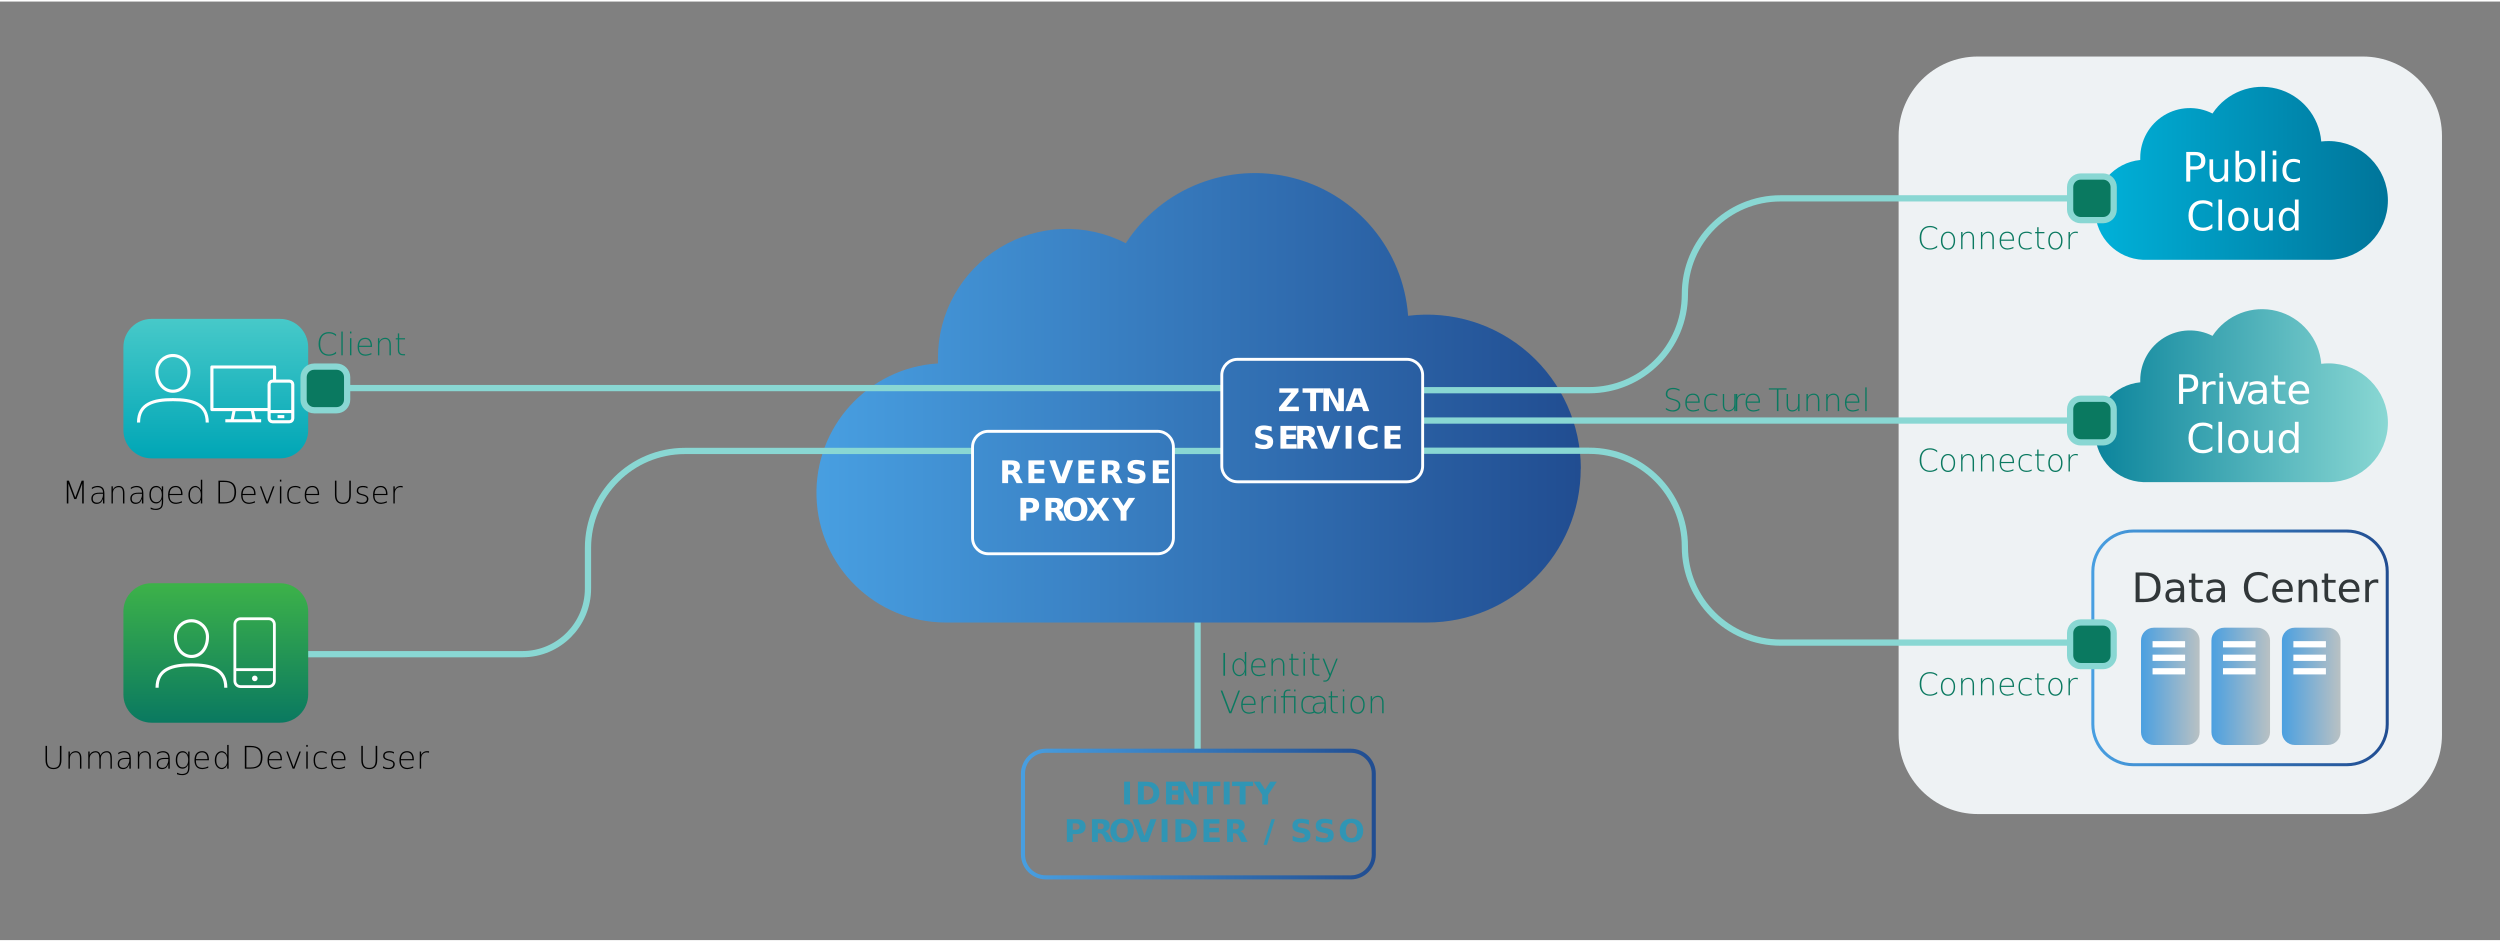 <?xml version="1.0" encoding="UTF-8"?>
<svg xmlns="http://www.w3.org/2000/svg" xmlns:xlink="http://www.w3.org/1999/xlink" width="600px" height="226px" viewBox="0 0 602 226" version="1.1">
<rect x="0" y="0" width="602" height="226" fill="#808080" stroke="none"/>
<defs>
<g>
<symbol overflow="visible" id="glyph0-0">
<path style="stroke:none;" d="M 0.375 1.328 L 0.375 -5.312 L 4.141 -5.312 L 4.141 1.328 Z M 0.719 1.062 L 3.797 1.062 L 3.797 -5.031 L 0.719 -5.031 Z M 0.719 1.062 "/>
</symbol>
<symbol overflow="visible" id="glyph0-1">
<path style="stroke:none;" d="M 1.203 -5.484 L 1.719 -5.484 L 3.25 -1.422 L 4.781 -5.484 L 5.281 -5.484 L 5.281 0 L 4.906 0 L 4.906 -4.828 L 3.5 -1.062 L 3 -1.062 L 1.578 -4.828 L 1.578 0 L 1.203 0 Z M 1.203 -5.484 "/>
</symbol>
<symbol overflow="visible" id="glyph0-2">
<path style="stroke:none;" d="M 2.5 -2.328 C 1.957 -2.328 1.566 -2.227 1.328 -2.031 C 1.086 -1.844 0.969 -1.562 0.969 -1.188 C 0.969 -0.82 1.066 -0.562 1.266 -0.406 C 1.461 -0.258 1.695 -0.188 1.969 -0.188 C 2.477 -0.188 2.848 -0.406 3.078 -0.844 C 3.305 -1.281 3.422 -1.691 3.422 -2.078 L 3.422 -2.328 Z M 3.766 -2.344 L 3.766 0 L 3.422 0 L 3.422 -1.125 C 3.234 -0.57 2.984 -0.223 2.672 -0.078 C 2.43 0.047 2.188 0.109 1.938 0.109 C 1.531 0.109 1.207 0 0.969 -0.219 C 0.738 -0.438 0.625 -0.758 0.625 -1.188 C 0.625 -1.613 0.773 -1.957 1.078 -2.219 C 1.379 -2.469 1.879 -2.594 2.578 -2.594 L 3.422 -2.594 L 3.422 -2.672 C 3.422 -3.035 3.316 -3.332 3.109 -3.562 C 2.898 -3.801 2.555 -3.922 2.078 -3.922 C 1.848 -3.922 1.609 -3.875 1.359 -3.781 C 1.203 -3.727 1 -3.617 0.75 -3.453 L 0.75 -3.812 C 0.969 -3.945 1.172 -4.039 1.359 -4.094 C 1.641 -4.176 1.906 -4.219 2.156 -4.219 C 2.645 -4.219 3.047 -4.07 3.359 -3.781 C 3.629 -3.52 3.766 -3.039 3.766 -2.344 Z M 3.766 -2.344 "/>
</symbol>
<symbol overflow="visible" id="glyph0-3">
<path style="stroke:none;" d="M 3.969 -2.484 L 3.969 0 L 3.625 0 L 3.625 -2.469 C 3.625 -3 3.535 -3.375 3.359 -3.594 C 3.191 -3.812 2.941 -3.922 2.609 -3.922 C 2.223 -3.922 1.891 -3.801 1.609 -3.562 C 1.328 -3.32 1.188 -2.91 1.188 -2.328 L 1.188 0 L 0.859 0 L 0.859 -4.125 L 1.188 -4.125 L 1.188 -3.344 C 1.312 -3.594 1.473 -3.785 1.672 -3.922 C 1.953 -4.117 2.27 -4.219 2.625 -4.219 C 3.031 -4.219 3.352 -4.078 3.594 -3.797 C 3.844 -3.523 3.969 -3.086 3.969 -2.484 Z M 3.969 -2.484 "/>
</symbol>
<symbol overflow="visible" id="glyph0-4">
<path style="stroke:none;" d="M 3.594 -2.109 C 3.594 -2.68 3.473 -3.125 3.234 -3.438 C 3.004 -3.75 2.68 -3.906 2.266 -3.906 C 1.848 -3.906 1.523 -3.75 1.297 -3.438 C 1.066 -3.125 0.953 -2.68 0.953 -2.109 C 0.953 -1.535 1.066 -1.094 1.297 -0.781 C 1.523 -0.469 1.848 -0.312 2.266 -0.312 C 2.68 -0.312 3.004 -0.469 3.234 -0.781 C 3.473 -1.094 3.594 -1.535 3.594 -2.109 Z M 3.922 -0.516 C 3.922 0.336 3.758 0.895 3.438 1.156 C 3.113 1.426 2.703 1.562 2.203 1.562 C 1.961 1.562 1.738 1.547 1.531 1.516 C 1.312 1.473 1.102 1.414 0.906 1.344 L 0.906 0.969 C 1.102 1.07 1.301 1.148 1.5 1.203 C 1.695 1.254 1.895 1.281 2.094 1.281 C 2.5 1.281 2.848 1.191 3.141 1.016 C 3.441 0.836 3.594 0.367 3.594 -0.391 L 3.594 -1.031 C 3.488 -0.75 3.348 -0.531 3.172 -0.375 C 2.898 -0.125 2.598 0 2.266 0 C 1.742 0 1.336 -0.18 1.047 -0.547 C 0.754 -0.922 0.609 -1.441 0.609 -2.109 C 0.609 -2.773 0.754 -3.289 1.047 -3.656 C 1.336 -4.031 1.742 -4.219 2.266 -4.219 C 2.598 -4.219 2.883 -4.113 3.125 -3.906 C 3.312 -3.738 3.469 -3.52 3.594 -3.25 L 3.594 -4.125 L 3.922 -4.125 Z M 3.922 -0.516 "/>
</symbol>
<symbol overflow="visible" id="glyph0-5">
<path style="stroke:none;" d="M 4.062 -2.234 L 4.062 -2.016 L 0.938 -2.016 C 0.938 -1.348 1.066 -0.883 1.328 -0.625 C 1.609 -0.332 2.031 -0.188 2.594 -0.188 C 2.738 -0.188 2.93 -0.219 3.172 -0.281 C 3.422 -0.344 3.664 -0.438 3.906 -0.562 L 3.906 -0.203 C 3.664 -0.109 3.414 -0.035 3.156 0.016 C 2.906 0.078 2.703 0.109 2.547 0.109 C 1.91 0.109 1.438 -0.062 1.125 -0.406 C 0.77 -0.77 0.594 -1.305 0.594 -2.016 C 0.594 -2.742 0.754 -3.289 1.078 -3.656 C 1.398 -4.031 1.852 -4.219 2.438 -4.219 C 2.977 -4.219 3.383 -4.039 3.656 -3.688 C 3.926 -3.312 4.062 -2.828 4.062 -2.234 Z M 3.719 -2.297 C 3.719 -2.879 3.586 -3.301 3.328 -3.562 C 3.109 -3.801 2.812 -3.922 2.438 -3.922 C 2.031 -3.922 1.688 -3.797 1.406 -3.547 C 1.156 -3.316 1.004 -2.898 0.953 -2.297 Z M 3.719 -2.297 "/>
</symbol>
<symbol overflow="visible" id="glyph0-6">
<path style="stroke:none;" d="M 3.844 -3.172 L 3.844 -5.719 L 4.188 -5.719 L 4.188 0 L 3.844 0 L 3.844 -0.938 C 3.695 -0.57 3.531 -0.328 3.344 -0.203 C 3.07 0.004 2.812 0.109 2.562 0.109 C 2.07 0.109 1.664 -0.086 1.344 -0.484 C 1.02 -0.879 0.859 -1.398 0.859 -2.047 C 0.859 -2.703 1.02 -3.227 1.344 -3.625 C 1.664 -4.02 2.07 -4.219 2.562 -4.219 C 2.812 -4.219 3.07 -4.113 3.344 -3.906 C 3.531 -3.781 3.695 -3.535 3.844 -3.172 Z M 1.641 -3.484 C 1.359 -3.203 1.219 -2.723 1.219 -2.047 C 1.219 -1.379 1.359 -0.906 1.641 -0.625 C 1.922 -0.332 2.219 -0.188 2.531 -0.188 C 2.844 -0.188 3.141 -0.332 3.422 -0.625 C 3.703 -0.906 3.844 -1.379 3.844 -2.047 C 3.844 -2.723 3.703 -3.203 3.422 -3.484 C 3.141 -3.773 2.844 -3.922 2.531 -3.922 C 2.219 -3.922 1.922 -3.773 1.641 -3.484 Z M 1.641 -3.484 "/>
</symbol>
<symbol overflow="visible" id="glyph0-7">
<path style="stroke:none;" d=""/>
</symbol>
<symbol overflow="visible" id="glyph0-8">
<path style="stroke:none;" d="M 1.297 -5.172 L 1.297 -0.297 L 2.375 -0.297 C 3.207 -0.297 3.816 -0.492 4.203 -0.891 C 4.586 -1.273 4.781 -1.895 4.781 -2.75 C 4.781 -3.582 4.586 -4.195 4.203 -4.594 C 3.816 -4.977 3.207 -5.172 2.375 -5.172 Z M 0.922 -5.484 L 2.266 -5.484 C 3.266 -5.484 4 -5.266 4.469 -4.828 C 4.938 -4.379 5.172 -3.688 5.172 -2.75 C 5.172 -1.801 4.938 -1.102 4.469 -0.656 C 4 -0.219 3.266 0 2.266 0 L 0.922 0 Z M 0.922 -5.484 "/>
</symbol>
<symbol overflow="visible" id="glyph0-9">
<path style="stroke:none;" d="M 0.484 -4.125 L 0.828 -4.125 L 2.234 -0.375 L 3.625 -4.125 L 3.984 -4.125 L 2.453 0 L 2.016 0 Z M 0.484 -4.125 "/>
</symbol>
<symbol overflow="visible" id="glyph0-10">
<path style="stroke:none;" d="M 0.844 -4.125 L 1.188 -4.125 L 1.188 0 L 0.844 0 Z M 0.844 -5.719 L 1.188 -5.719 L 1.188 -5.266 L 0.844 -5.266 Z M 0.844 -5.719 "/>
</symbol>
<symbol overflow="visible" id="glyph0-11">
<path style="stroke:none;" d="M 3.672 -3.922 L 3.672 -3.562 C 3.473 -3.688 3.305 -3.77 3.172 -3.812 C 2.941 -3.883 2.723 -3.922 2.516 -3.922 C 1.922 -3.922 1.492 -3.77 1.234 -3.469 C 0.984 -3.164 0.859 -2.695 0.859 -2.062 C 0.859 -1.414 0.984 -0.941 1.234 -0.641 C 1.492 -0.336 1.922 -0.188 2.516 -0.188 C 2.711 -0.188 2.906 -0.211 3.094 -0.266 C 3.289 -0.316 3.484 -0.395 3.672 -0.5 L 3.672 -0.156 C 3.484 -0.07 3.289 -0.004 3.094 0.047 C 2.883 0.086 2.68 0.109 2.484 0.109 C 1.879 0.109 1.398 -0.051 1.047 -0.375 C 0.691 -0.707 0.516 -1.266 0.516 -2.047 C 0.516 -2.836 0.691 -3.398 1.047 -3.734 C 1.398 -4.055 1.879 -4.219 2.484 -4.219 C 2.68 -4.219 2.891 -4.191 3.109 -4.141 C 3.328 -4.078 3.516 -4.004 3.672 -3.922 Z M 3.672 -3.922 "/>
</symbol>
<symbol overflow="visible" id="glyph0-12">
<path style="stroke:none;" d="M 0.844 -5.484 L 1.203 -5.484 L 1.203 -2.156 C 1.203 -1.457 1.328 -0.957 1.578 -0.656 C 1.816 -0.344 2.211 -0.188 2.766 -0.188 C 3.305 -0.188 3.695 -0.344 3.938 -0.656 C 4.176 -0.957 4.297 -1.457 4.297 -2.156 L 4.297 -5.484 L 4.672 -5.484 L 4.672 -2.062 C 4.672 -1.344 4.508 -0.801 4.188 -0.438 C 3.863 -0.07 3.391 0.109 2.766 0.109 C 2.129 0.109 1.648 -0.07 1.328 -0.438 C 1.004 -0.801 0.844 -1.344 0.844 -2.062 Z M 0.844 -5.484 "/>
</symbol>
<symbol overflow="visible" id="glyph0-13">
<path style="stroke:none;" d="M 3.188 -4 L 3.188 -3.625 C 2.945 -3.758 2.797 -3.832 2.734 -3.844 C 2.566 -3.883 2.352 -3.91 2.094 -3.922 C 1.707 -3.922 1.406 -3.844 1.188 -3.688 C 1.02 -3.562 0.938 -3.344 0.938 -3.031 C 0.938 -2.82 1.016 -2.66 1.172 -2.547 C 1.336 -2.422 1.578 -2.32 1.891 -2.25 L 2.125 -2.203 C 2.52 -2.117 2.816 -1.992 3.016 -1.828 C 3.242 -1.648 3.367 -1.422 3.391 -1.141 C 3.391 -0.742 3.27 -0.438 3.031 -0.219 C 2.789 0 2.398 0.109 1.859 0.109 C 1.547 0.109 1.312 0.086 1.156 0.047 C 0.969 -0.004 0.77 -0.07 0.562 -0.156 L 0.562 -0.578 C 0.863 -0.398 1.055 -0.301 1.141 -0.281 C 1.391 -0.219 1.633 -0.188 1.875 -0.188 C 2.27 -0.188 2.562 -0.27 2.75 -0.438 C 2.938 -0.602 3.031 -0.816 3.031 -1.078 C 3.031 -1.305 2.969 -1.473 2.844 -1.578 C 2.656 -1.723 2.363 -1.844 1.969 -1.938 L 1.734 -2 C 1.379 -2.07 1.113 -2.18 0.938 -2.328 C 0.707 -2.516 0.594 -2.738 0.594 -3 C 0.594 -3.438 0.727 -3.75 1 -3.938 C 1.281 -4.125 1.617 -4.219 2.016 -4.219 C 2.359 -4.219 2.594 -4.195 2.719 -4.156 C 2.875 -4.113 3.031 -4.062 3.188 -4 Z M 3.188 -4 "/>
</symbol>
<symbol overflow="visible" id="glyph0-14">
<path style="stroke:none;" d="M 3.094 -3.828 C 3.039 -3.859 2.969 -3.879 2.875 -3.891 C 2.789 -3.91 2.68 -3.922 2.547 -3.922 C 2.129 -3.922 1.785 -3.766 1.516 -3.453 C 1.297 -3.203 1.188 -2.773 1.188 -2.172 L 1.188 0 L 0.859 0 L 0.859 -4.125 L 1.188 -4.125 L 1.188 -3.344 C 1.301 -3.562 1.457 -3.75 1.656 -3.906 C 1.926 -4.113 2.25 -4.219 2.625 -4.219 C 2.719 -4.219 2.801 -4.211 2.875 -4.203 C 2.945 -4.203 3.02 -4.195 3.094 -4.188 Z M 3.094 -3.828 "/>
</symbol>
<symbol overflow="visible" id="glyph0-15">
<path style="stroke:none;" d="M 3.812 -3.219 C 3.945 -3.551 4.148 -3.801 4.422 -3.969 C 4.68 -4.133 4.988 -4.219 5.344 -4.219 C 5.707 -4.219 5.992 -4.094 6.203 -3.844 C 6.422 -3.594 6.531 -3.141 6.531 -2.484 L 6.531 0 L 6.203 0 L 6.203 -2.469 C 6.203 -3.031 6.125 -3.41 5.969 -3.609 C 5.812 -3.816 5.602 -3.922 5.344 -3.922 C 4.957 -3.922 4.625 -3.805 4.344 -3.578 C 4.02 -3.316 3.859 -2.898 3.859 -2.328 L 3.859 0 L 3.531 0 L 3.531 -2.469 C 3.531 -3.008 3.453 -3.383 3.297 -3.594 C 3.148 -3.812 2.941 -3.922 2.672 -3.922 C 2.285 -3.922 1.953 -3.801 1.672 -3.562 C 1.348 -3.312 1.188 -2.898 1.188 -2.328 L 1.188 0 L 0.859 0 L 0.859 -4.125 L 1.188 -4.125 L 1.188 -3.344 C 1.312 -3.613 1.5 -3.828 1.75 -3.984 C 2.008 -4.141 2.32 -4.219 2.688 -4.219 C 2.926 -4.219 3.16 -4.133 3.391 -3.969 C 3.555 -3.844 3.695 -3.594 3.812 -3.219 Z M 3.812 -3.219 "/>
</symbol>
<symbol overflow="visible" id="glyph0-16">
<path style="stroke:none;" d="M 4.844 -5.031 L 4.844 -4.609 C 4.594 -4.836 4.328 -5.008 4.047 -5.125 C 3.766 -5.227 3.461 -5.281 3.141 -5.281 C 2.453 -5.281 1.926 -5.066 1.562 -4.641 C 1.195 -4.203 1.016 -3.566 1.016 -2.734 C 1.016 -1.91 1.195 -1.281 1.562 -0.844 C 1.926 -0.406 2.453 -0.188 3.141 -0.188 C 3.461 -0.188 3.766 -0.242 4.047 -0.359 C 4.328 -0.473 4.594 -0.645 4.844 -0.875 L 4.844 -0.422 C 4.582 -0.242 4.305 -0.113 4.016 -0.031 C 3.734 0.062 3.43 0.109 3.109 0.109 C 2.336 0.109 1.727 -0.145 1.281 -0.656 C 0.844 -1.164 0.625 -1.859 0.625 -2.734 C 0.625 -3.617 0.844 -4.316 1.281 -4.828 C 1.727 -5.336 2.336 -5.594 3.109 -5.594 C 3.43 -5.594 3.738 -5.547 4.031 -5.453 C 4.32 -5.359 4.594 -5.219 4.844 -5.031 Z M 4.844 -5.031 "/>
</symbol>
<symbol overflow="visible" id="glyph0-17">
<path style="stroke:none;" d="M 0.859 -5.719 L 1.188 -5.719 L 1.188 0 L 0.859 0 Z M 0.859 -5.719 "/>
</symbol>
<symbol overflow="visible" id="glyph0-18">
<path style="stroke:none;" d="M 1.203 -5.281 L 1.203 -4.125 L 2.609 -4.125 L 2.609 -3.828 L 1.203 -3.828 L 1.203 -1.359 C 1.203 -1.047 1.242 -0.828 1.328 -0.703 C 1.492 -0.422 1.738 -0.281 2.062 -0.281 L 2.609 -0.281 L 2.609 0 L 2.078 0 C 1.742 0 1.457 -0.098 1.219 -0.297 C 0.988 -0.492 0.875 -0.848 0.875 -1.359 L 0.875 -3.828 L 0.375 -3.828 L 0.375 -4.125 L 0.875 -4.125 L 0.875 -5.281 Z M 1.203 -5.281 "/>
</symbol>
<symbol overflow="visible" id="glyph0-19">
<path style="stroke:none;" d="M 0.906 -5.484 L 1.297 -5.484 L 1.297 0 L 0.906 0 Z M 0.906 -5.484 "/>
</symbol>
<symbol overflow="visible" id="glyph0-20">
<path style="stroke:none;" d="M 2.25 0.375 C 2.094 0.75 1.93 1.004 1.766 1.141 C 1.535 1.328 1.312 1.422 1.094 1.422 L 0.594 1.422 L 0.594 1.141 L 1.031 1.141 C 1.207 1.141 1.363 1.082 1.5 0.969 C 1.664 0.812 1.805 0.594 1.922 0.312 L 2.047 0 L 0.406 -4.125 L 0.766 -4.125 L 2.234 -0.453 L 3.703 -4.125 L 4.047 -4.125 Z M 2.25 0.375 "/>
</symbol>
<symbol overflow="visible" id="glyph0-21">
<path style="stroke:none;" d="M 2.328 0 L 0.234 -5.484 L 0.641 -5.484 L 2.578 -0.375 L 4.516 -5.484 L 4.906 -5.484 L 2.812 0 Z M 2.328 0 "/>
</symbol>
<symbol overflow="visible" id="glyph0-22">
<path style="stroke:none;" d="M 2.625 -5.719 L 2.625 -5.438 L 2.141 -5.438 C 1.891 -5.438 1.703 -5.367 1.578 -5.234 C 1.41 -5.078 1.328 -4.828 1.328 -4.484 L 1.328 -4.125 L 3.859 -4.125 L 3.859 0 L 3.516 0 L 3.516 -3.828 L 1.328 -3.828 L 1.328 0 L 0.984 0 L 0.984 -3.828 L 0.344 -3.828 L 0.344 -4.125 L 0.984 -4.125 L 0.984 -4.406 C 0.984 -4.852 1.086 -5.188 1.297 -5.406 C 1.504 -5.613 1.789 -5.719 2.156 -5.719 Z M 3.516 -5.719 L 3.859 -5.719 L 3.859 -5.266 L 3.516 -5.266 Z M 3.516 -5.719 "/>
</symbol>
<symbol overflow="visible" id="glyph0-23">
<path style="stroke:none;" d="M 3.297 -3.406 C 3.055 -3.75 2.727 -3.922 2.312 -3.922 C 1.895 -3.922 1.562 -3.754 1.312 -3.422 C 1.07 -3.086 0.953 -2.633 0.953 -2.062 C 0.953 -1.477 1.07 -1.02 1.312 -0.688 C 1.551 -0.352 1.883 -0.188 2.312 -0.188 C 2.727 -0.188 3.055 -0.352 3.297 -0.688 C 3.547 -1.02 3.672 -1.477 3.672 -2.062 C 3.672 -2.625 3.547 -3.07 3.297 -3.406 Z M 2.312 -4.219 C 2.832 -4.219 3.242 -4.02 3.547 -3.625 C 3.859 -3.227 4.016 -2.707 4.016 -2.062 C 4.016 -1.383 3.859 -0.852 3.547 -0.469 C 3.242 -0.07 2.832 0.125 2.312 0.125 C 1.781 0.125 1.359 -0.066 1.047 -0.453 C 0.742 -0.848 0.594 -1.383 0.594 -2.062 C 0.594 -2.719 0.742 -3.238 1.047 -3.625 C 1.359 -4.02 1.781 -4.219 2.312 -4.219 Z M 2.312 -4.219 "/>
</symbol>
<symbol overflow="visible" id="glyph0-24">
<path style="stroke:none;" d="M 3.984 -5.219 L 3.984 -4.875 C 3.742 -4.988 3.477 -5.094 3.188 -5.188 C 3 -5.25 2.758 -5.281 2.469 -5.281 C 2.031 -5.289 1.676 -5.195 1.406 -5 C 1.164 -4.82 1.047 -4.508 1.047 -4.062 C 1.047 -3.789 1.141 -3.578 1.328 -3.422 C 1.523 -3.254 1.82 -3.117 2.219 -3.016 L 2.656 -2.891 C 3.051 -2.797 3.352 -2.676 3.562 -2.531 C 3.969 -2.258 4.172 -1.914 4.172 -1.5 C 4.172 -0.906 3.992 -0.492 3.641 -0.266 C 3.254 -0.016 2.863 0.109 2.469 0.109 C 2.039 0.109 1.664 0.051 1.344 -0.062 C 1.133 -0.145 0.914 -0.258 0.688 -0.406 L 0.688 -0.766 C 1.031 -0.566 1.27 -0.438 1.406 -0.375 C 1.707 -0.25 1.992 -0.188 2.266 -0.188 C 2.711 -0.188 3.082 -0.289 3.375 -0.5 C 3.656 -0.676 3.797 -1 3.797 -1.469 C 3.797 -1.75 3.707 -1.969 3.531 -2.125 C 3.289 -2.352 2.973 -2.516 2.578 -2.609 L 2.141 -2.719 C 1.785 -2.801 1.484 -2.922 1.234 -3.078 C 0.859 -3.305 0.672 -3.625 0.672 -4.031 C 0.672 -4.539 0.82 -4.93 1.125 -5.203 C 1.414 -5.453 1.848 -5.582 2.422 -5.594 C 2.766 -5.594 3.023 -5.562 3.203 -5.5 C 3.672 -5.344 3.93 -5.25 3.984 -5.219 Z M 3.984 -5.219 "/>
</symbol>
<symbol overflow="visible" id="glyph0-25">
<path style="stroke:none;" d="M 0.859 -1.625 L 0.859 -4.125 L 1.188 -4.125 L 1.188 -1.656 C 1.188 -1.125 1.27 -0.75 1.438 -0.531 C 1.613 -0.312 1.867 -0.203 2.203 -0.203 C 2.598 -0.203 2.93 -0.316 3.203 -0.547 C 3.484 -0.785 3.625 -1.203 3.625 -1.797 L 3.625 -4.125 L 3.969 -4.125 L 3.969 0 L 3.625 0 L 3.625 -0.766 C 3.508 -0.516 3.352 -0.328 3.156 -0.203 C 2.863 -0.004 2.539 0.094 2.188 0.094 C 1.781 0.094 1.457 -0.039 1.219 -0.312 C 0.977 -0.594 0.859 -1.031 0.859 -1.625 Z M 0.859 -1.625 "/>
</symbol>
<symbol overflow="visible" id="glyph0-26">
<path style="stroke:none;" d="M 0.172 -5.484 L 4.438 -5.484 L 4.438 -5.188 L 2.484 -5.188 L 2.484 0 L 2.109 0 L 2.109 -5.188 L 0.172 -5.188 Z M 0.172 -5.484 "/>
</symbol>
<symbol overflow="visible" id="glyph1-0">
<path style="stroke:none;" d="M 0.375 1.328 L 0.375 -5.312 L 4.141 -5.312 L 4.141 1.328 Z M 0.797 0.906 L 3.719 0.906 L 3.719 -4.891 L 0.797 -4.891 Z M 0.797 0.906 "/>
</symbol>
<symbol overflow="visible" id="glyph1-1">
<path style="stroke:none;" d="M 0.688 -5.484 L 2.109 -5.484 L 2.109 0 L 0.688 0 Z M 0.688 -5.484 "/>
</symbol>
<symbol overflow="visible" id="glyph1-2">
<path style="stroke:none;" d="M 2.109 -4.422 L 2.109 -1.062 L 2.609 -1.062 C 3.191 -1.062 3.633 -1.207 3.938 -1.5 C 4.238 -1.789 4.391 -2.207 4.391 -2.75 C 4.391 -3.289 4.238 -3.703 3.938 -3.984 C 3.633 -4.273 3.191 -4.422 2.609 -4.422 Z M 0.688 -5.484 L 2.188 -5.484 C 3.02 -5.484 3.641 -5.426 4.047 -5.312 C 4.453 -5.195 4.801 -4.992 5.094 -4.703 C 5.352 -4.453 5.547 -4.164 5.672 -3.844 C 5.797 -3.52 5.859 -3.156 5.859 -2.75 C 5.859 -2.332 5.797 -1.961 5.672 -1.641 C 5.547 -1.316 5.352 -1.031 5.094 -0.781 C 4.801 -0.5 4.445 -0.297 4.031 -0.172 C 3.625 -0.055 3.008 0 2.188 0 L 0.688 0 Z M 0.688 -5.484 "/>
</symbol>
<symbol overflow="visible" id="glyph1-3">
<path style="stroke:none;" d="M 0.688 -5.484 L 4.516 -5.484 L 4.516 -4.422 L 2.109 -4.422 L 2.109 -3.391 L 4.375 -3.391 L 4.375 -2.328 L 2.109 -2.328 L 2.109 -1.062 L 4.594 -1.062 L 4.594 0 L 0.688 0 Z M 0.688 -5.484 "/>
</symbol>
<symbol overflow="visible" id="glyph1-4">
<path style="stroke:none;" d="M 0.688 -5.484 L 2.266 -5.484 L 4.266 -1.719 L 4.266 -5.484 L 5.609 -5.484 L 5.609 0 L 4.031 0 L 2.031 -3.766 L 2.031 0 L 0.688 0 Z M 0.688 -5.484 "/>
</symbol>
<symbol overflow="visible" id="glyph1-5">
<path style="stroke:none;" d="M 0.031 -5.484 L 5.094 -5.484 L 5.094 -4.422 L 3.281 -4.422 L 3.281 0 L 1.859 0 L 1.859 -4.422 L 0.031 -4.422 Z M 0.031 -5.484 "/>
</symbol>
<symbol overflow="visible" id="glyph1-6">
<path style="stroke:none;" d="M -0.078 -5.484 L 1.469 -5.484 L 2.719 -3.531 L 3.969 -5.484 L 5.531 -5.484 L 3.438 -2.312 L 3.438 0 L 2.016 0 L 2.016 -2.312 Z M -0.078 -5.484 "/>
</symbol>
<symbol overflow="visible" id="glyph1-7">
<path style="stroke:none;" d="M 0.688 -5.484 L 3.047 -5.484 C 3.742 -5.484 4.273 -5.328 4.641 -5.016 C 5.016 -4.711 5.203 -4.273 5.203 -3.703 C 5.203 -3.117 5.016 -2.672 4.641 -2.359 C 4.273 -2.055 3.742 -1.906 3.047 -1.906 L 2.109 -1.906 L 2.109 0 L 0.688 0 Z M 2.109 -4.469 L 2.109 -2.938 L 2.891 -2.938 C 3.16 -2.938 3.367 -3 3.516 -3.125 C 3.672 -3.258 3.75 -3.453 3.75 -3.703 C 3.75 -3.941 3.672 -4.129 3.516 -4.266 C 3.367 -4.398 3.16 -4.469 2.891 -4.469 Z M 2.109 -4.469 "/>
</symbol>
<symbol overflow="visible" id="glyph1-8">
<path style="stroke:none;" d="M 2.703 -3.062 C 2.992 -3.062 3.203 -3.113 3.328 -3.219 C 3.461 -3.332 3.531 -3.516 3.531 -3.766 C 3.531 -4.016 3.461 -4.191 3.328 -4.297 C 3.203 -4.41 2.992 -4.469 2.703 -4.469 L 2.109 -4.469 L 2.109 -3.062 Z M 2.109 -2.078 L 2.109 0 L 0.688 0 L 0.688 -5.484 L 2.859 -5.484 C 3.578 -5.484 4.102 -5.363 4.438 -5.125 C 4.781 -4.883 4.953 -4.5 4.953 -3.969 C 4.953 -3.613 4.863 -3.316 4.688 -3.078 C 4.508 -2.848 4.242 -2.676 3.891 -2.562 C 4.086 -2.52 4.258 -2.422 4.406 -2.266 C 4.562 -2.109 4.719 -1.875 4.875 -1.562 L 5.656 0 L 4.141 0 L 3.469 -1.359 C 3.332 -1.641 3.195 -1.828 3.062 -1.922 C 2.926 -2.023 2.742 -2.078 2.516 -2.078 Z M 2.109 -2.078 "/>
</symbol>
<symbol overflow="visible" id="glyph1-9">
<path style="stroke:none;" d="M 3.203 -4.562 C 2.766 -4.562 2.426 -4.398 2.188 -4.078 C 1.957 -3.766 1.844 -3.316 1.844 -2.734 C 1.844 -2.16 1.957 -1.711 2.188 -1.391 C 2.426 -1.078 2.766 -0.922 3.203 -0.922 C 3.629 -0.922 3.961 -1.078 4.203 -1.391 C 4.441 -1.711 4.562 -2.16 4.562 -2.734 C 4.562 -3.316 4.441 -3.766 4.203 -4.078 C 3.961 -4.398 3.629 -4.562 3.203 -4.562 Z M 3.203 -5.594 C 4.078 -5.594 4.766 -5.336 5.266 -4.828 C 5.773 -4.328 6.031 -3.629 6.031 -2.734 C 6.031 -1.848 5.773 -1.148 5.266 -0.641 C 4.766 -0.141 4.078 0.109 3.203 0.109 C 2.316 0.109 1.625 -0.141 1.125 -0.641 C 0.625 -1.148 0.375 -1.848 0.375 -2.734 C 0.375 -3.629 0.625 -4.328 1.125 -4.828 C 1.625 -5.336 2.316 -5.594 3.203 -5.594 Z M 3.203 -5.594 "/>
</symbol>
<symbol overflow="visible" id="glyph1-10">
<path style="stroke:none;" d="M 0.031 -5.484 L 1.453 -5.484 L 2.922 -1.438 L 4.375 -5.484 L 5.797 -5.484 L 3.766 0 L 2.078 0 Z M 0.031 -5.484 "/>
</symbol>
<symbol overflow="visible" id="glyph1-11">
<path style="stroke:none;" d=""/>
</symbol>
<symbol overflow="visible" id="glyph1-12">
<path style="stroke:none;" d="M 1.938 -5.484 L 2.75 -5.484 L 0.812 0.703 L 0 0.703 Z M 1.938 -5.484 "/>
</symbol>
<symbol overflow="visible" id="glyph1-13">
<path style="stroke:none;" d="M 4.516 -5.312 L 4.516 -4.156 C 4.211 -4.289 3.914 -4.391 3.625 -4.453 C 3.344 -4.523 3.07 -4.562 2.812 -4.562 C 2.477 -4.562 2.227 -4.516 2.062 -4.422 C 1.906 -4.328 1.828 -4.18 1.828 -3.984 C 1.828 -3.836 1.879 -3.723 1.984 -3.641 C 2.098 -3.555 2.297 -3.488 2.578 -3.438 L 3.188 -3.312 C 3.789 -3.188 4.223 -3 4.484 -2.75 C 4.742 -2.5 4.875 -2.145 4.875 -1.688 C 4.875 -1.082 4.691 -0.629 4.328 -0.328 C 3.973 -0.035 3.426 0.109 2.688 0.109 C 2.344 0.109 1.992 0.07 1.641 0 C 1.285 -0.062 0.938 -0.156 0.594 -0.281 L 0.594 -1.484 C 0.938 -1.297 1.27 -1.156 1.594 -1.062 C 1.926 -0.969 2.242 -0.922 2.547 -0.922 C 2.859 -0.922 3.098 -0.973 3.266 -1.078 C 3.43 -1.18 3.516 -1.328 3.516 -1.516 C 3.516 -1.68 3.457 -1.812 3.344 -1.906 C 3.227 -2 3.004 -2.082 2.672 -2.156 L 2.125 -2.281 C 1.57 -2.395 1.172 -2.582 0.922 -2.844 C 0.672 -3.102 0.547 -3.453 0.547 -3.891 C 0.547 -4.43 0.719 -4.848 1.062 -5.141 C 1.414 -5.441 1.926 -5.594 2.594 -5.594 C 2.895 -5.594 3.203 -5.566 3.516 -5.516 C 3.836 -5.473 4.172 -5.406 4.516 -5.312 Z M 4.516 -5.312 "/>
</symbol>
<symbol overflow="visible" id="glyph1-14">
<path style="stroke:none;" d="M 3.75 -2.797 L 5.656 0 L 4.188 0 L 2.891 -1.875 L 1.625 0 L 0.141 0 L 2.047 -2.797 L 0.219 -5.484 L 1.688 -5.484 L 2.891 -3.719 L 4.094 -5.484 L 5.578 -5.484 Z M 3.75 -2.797 "/>
</symbol>
<symbol overflow="visible" id="glyph1-15">
<path style="stroke:none;" d="M 0.422 -5.484 L 5.031 -5.484 L 5.031 -4.641 L 2.094 -1.062 L 5.125 -1.062 L 5.125 0 L 0.344 0 L 0.344 -0.859 L 3.281 -4.422 L 0.422 -4.422 Z M 0.422 -5.484 "/>
</symbol>
<symbol overflow="visible" id="glyph1-16">
<path style="stroke:none;" d="M 4.016 -1 L 1.812 -1 L 1.453 0 L 0.031 0 L 2.078 -5.484 L 3.766 -5.484 L 5.797 0 L 4.375 0 Z M 2.156 -2.016 L 3.672 -2.016 L 2.922 -4.203 Z M 2.156 -2.016 "/>
</symbol>
<symbol overflow="visible" id="glyph1-17">
<path style="stroke:none;" d="M 5.047 -0.297 C 4.785 -0.16 4.516 -0.062 4.234 0 C 3.953 0.07 3.656 0.109 3.344 0.109 C 2.438 0.109 1.711 -0.145 1.172 -0.656 C 0.641 -1.164 0.375 -1.859 0.375 -2.734 C 0.375 -3.617 0.641 -4.316 1.172 -4.828 C 1.711 -5.336 2.438 -5.594 3.344 -5.594 C 3.656 -5.594 3.953 -5.555 4.234 -5.484 C 4.516 -5.422 4.785 -5.32 5.047 -5.188 L 5.047 -4.047 C 4.785 -4.223 4.523 -4.352 4.266 -4.438 C 4.016 -4.52 3.75 -4.562 3.469 -4.562 C 2.957 -4.562 2.555 -4.398 2.266 -4.078 C 1.984 -3.754 1.844 -3.305 1.844 -2.734 C 1.844 -2.172 1.984 -1.727 2.266 -1.406 C 2.555 -1.082 2.957 -0.922 3.469 -0.922 C 3.75 -0.922 4.016 -0.961 4.266 -1.047 C 4.523 -1.129 4.785 -1.258 5.047 -1.438 Z M 5.047 -0.297 "/>
</symbol>
<symbol overflow="visible" id="glyph2-0">
<path style="stroke:none;" d="M 0.484 1.734 L 0.484 -6.906 L 5.375 -6.906 L 5.375 1.734 Z M 1.031 1.188 L 4.828 1.188 L 4.828 -6.359 L 1.031 -6.359 Z M 1.031 1.188 "/>
</symbol>
<symbol overflow="visible" id="glyph2-1">
<path style="stroke:none;" d="M 1.922 -6.344 L 1.922 -3.672 L 3.141 -3.672 C 3.586 -3.672 3.93 -3.785 4.172 -4.016 C 4.422 -4.242 4.547 -4.578 4.547 -5.016 C 4.547 -5.441 4.422 -5.77 4.172 -6 C 3.93 -6.227 3.586 -6.344 3.141 -6.344 Z M 0.953 -7.141 L 3.141 -7.141 C 3.941 -7.141 4.547 -6.957 4.953 -6.594 C 5.359 -6.238 5.562 -5.711 5.562 -5.016 C 5.562 -4.305 5.359 -3.77 4.953 -3.406 C 4.547 -3.051 3.941 -2.875 3.141 -2.875 L 1.922 -2.875 L 1.922 0 L 0.953 0 Z M 0.953 -7.141 "/>
</symbol>
<symbol overflow="visible" id="glyph2-2">
<path style="stroke:none;" d="M 4.016 -4.531 C 3.922 -4.594 3.816 -4.633 3.703 -4.656 C 3.586 -4.688 3.457 -4.703 3.312 -4.703 C 2.812 -4.703 2.426 -4.539 2.156 -4.219 C 1.895 -3.895 1.766 -3.43 1.766 -2.828 L 1.766 0 L 0.891 0 L 0.891 -5.359 L 1.766 -5.359 L 1.766 -4.531 C 1.953 -4.852 2.191 -5.094 2.484 -5.25 C 2.785 -5.406 3.148 -5.484 3.578 -5.484 C 3.629 -5.484 3.691 -5.477 3.766 -5.469 C 3.848 -5.469 3.93 -5.457 4.016 -5.438 Z M 4.016 -4.531 "/>
</symbol>
<symbol overflow="visible" id="glyph2-3">
<path style="stroke:none;" d="M 0.922 -5.359 L 1.797 -5.359 L 1.797 0 L 0.922 0 Z M 0.922 -7.438 L 1.797 -7.438 L 1.797 -6.328 L 0.922 -6.328 Z M 0.922 -7.438 "/>
</symbol>
<symbol overflow="visible" id="glyph2-4">
<path style="stroke:none;" d="M 0.297 -5.359 L 1.219 -5.359 L 2.891 -0.859 L 4.562 -5.359 L 5.5 -5.359 L 3.484 0 L 2.297 0 Z M 0.297 -5.359 "/>
</symbol>
<symbol overflow="visible" id="glyph2-5">
<path style="stroke:none;" d="M 3.359 -2.688 C 2.641 -2.688 2.145 -2.602 1.875 -2.438 C 1.602 -2.281 1.469 -2.004 1.469 -1.609 C 1.469 -1.297 1.566 -1.047 1.766 -0.859 C 1.973 -0.68 2.254 -0.594 2.609 -0.594 C 3.098 -0.594 3.488 -0.766 3.781 -1.109 C 4.082 -1.461 4.234 -1.926 4.234 -2.5 L 4.234 -2.688 Z M 5.109 -3.062 L 5.109 0 L 4.234 0 L 4.234 -0.812 C 4.023 -0.488 3.77 -0.25 3.469 -0.094 C 3.176 0.062 2.812 0.141 2.375 0.141 C 1.832 0.141 1.398 -0.008 1.078 -0.312 C 0.754 -0.625 0.594 -1.039 0.594 -1.562 C 0.594 -2.164 0.789 -2.617 1.188 -2.922 C 1.594 -3.223 2.195 -3.375 3 -3.375 L 4.234 -3.375 L 4.234 -3.469 C 4.234 -3.875 4.098 -4.188 3.828 -4.406 C 3.555 -4.625 3.18 -4.734 2.703 -4.734 C 2.398 -4.734 2.102 -4.695 1.812 -4.625 C 1.52 -4.551 1.242 -4.441 0.984 -4.297 L 0.984 -5.109 C 1.305 -5.234 1.617 -5.328 1.922 -5.391 C 2.223 -5.453 2.516 -5.484 2.797 -5.484 C 3.566 -5.484 4.145 -5.281 4.531 -4.875 C 4.914 -4.477 5.109 -3.875 5.109 -3.062 Z M 5.109 -3.062 "/>
</symbol>
<symbol overflow="visible" id="glyph2-6">
<path style="stroke:none;" d="M 1.797 -6.875 L 1.797 -5.359 L 3.594 -5.359 L 3.594 -4.672 L 1.797 -4.672 L 1.797 -1.766 C 1.797 -1.328 1.852 -1.047 1.969 -0.922 C 2.094 -0.797 2.336 -0.734 2.703 -0.734 L 3.594 -0.734 L 3.594 0 L 2.703 0 C 2.023 0 1.555 -0.125 1.297 -0.375 C 1.035 -0.633 0.906 -1.098 0.906 -1.766 L 0.906 -4.672 L 0.266 -4.672 L 0.266 -5.359 L 0.906 -5.359 L 0.906 -6.875 Z M 1.797 -6.875 "/>
</symbol>
<symbol overflow="visible" id="glyph2-7">
<path style="stroke:none;" d="M 5.5 -2.906 L 5.5 -2.469 L 1.453 -2.469 C 1.492 -1.863 1.676 -1.398 2 -1.078 C 2.332 -0.766 2.785 -0.609 3.359 -0.609 C 3.703 -0.609 4.031 -0.648 4.344 -0.734 C 4.664 -0.816 4.984 -0.941 5.297 -1.109 L 5.297 -0.266 C 4.973 -0.141 4.645 -0.039 4.312 0.031 C 3.988 0.102 3.656 0.141 3.312 0.141 C 2.457 0.141 1.781 -0.109 1.281 -0.609 C 0.789 -1.109 0.547 -1.781 0.547 -2.625 C 0.547 -3.5 0.781 -4.191 1.25 -4.703 C 1.719 -5.223 2.352 -5.484 3.156 -5.484 C 3.875 -5.484 4.441 -5.25 4.859 -4.781 C 5.285 -4.32 5.5 -3.695 5.5 -2.906 Z M 4.625 -3.156 C 4.613 -3.633 4.477 -4.016 4.219 -4.297 C 3.957 -4.586 3.609 -4.734 3.172 -4.734 C 2.68 -4.734 2.285 -4.594 1.984 -4.312 C 1.691 -4.039 1.523 -3.656 1.484 -3.156 Z M 4.625 -3.156 "/>
</symbol>
<symbol overflow="visible" id="glyph2-8">
<path style="stroke:none;" d="M 6.297 -6.594 L 6.297 -5.578 C 5.973 -5.879 5.625 -6.102 5.25 -6.25 C 4.883 -6.406 4.5 -6.484 4.094 -6.484 C 3.27 -6.484 2.641 -6.234 2.203 -5.734 C 1.773 -5.234 1.562 -4.508 1.562 -3.562 C 1.562 -2.625 1.773 -1.906 2.203 -1.406 C 2.641 -0.906 3.27 -0.656 4.094 -0.656 C 4.5 -0.656 4.883 -0.727 5.25 -0.875 C 5.625 -1.031 5.973 -1.258 6.297 -1.562 L 6.297 -0.547 C 5.961 -0.316 5.602 -0.145 5.219 -0.031 C 4.844 0.082 4.445 0.141 4.031 0.141 C 2.945 0.141 2.094 -0.188 1.469 -0.844 C 0.852 -1.508 0.547 -2.414 0.547 -3.562 C 0.547 -4.707 0.852 -5.609 1.469 -6.266 C 2.094 -6.93 2.945 -7.266 4.031 -7.266 C 4.457 -7.266 4.859 -7.207 5.234 -7.094 C 5.609 -6.988 5.961 -6.82 6.297 -6.594 Z M 6.297 -6.594 "/>
</symbol>
<symbol overflow="visible" id="glyph2-9">
<path style="stroke:none;" d="M 0.922 -7.438 L 1.797 -7.438 L 1.797 0 L 0.922 0 Z M 0.922 -7.438 "/>
</symbol>
<symbol overflow="visible" id="glyph2-10">
<path style="stroke:none;" d="M 3 -4.734 C 2.52 -4.734 2.145 -4.551 1.875 -4.188 C 1.602 -3.82 1.469 -3.316 1.469 -2.672 C 1.469 -2.035 1.602 -1.531 1.875 -1.156 C 2.145 -0.789 2.52 -0.609 3 -0.609 C 3.469 -0.609 3.836 -0.789 4.109 -1.156 C 4.379 -1.531 4.516 -2.035 4.516 -2.672 C 4.516 -3.305 4.379 -3.805 4.109 -4.172 C 3.836 -4.547 3.469 -4.734 3 -4.734 Z M 3 -5.484 C 3.758 -5.484 4.359 -5.234 4.797 -4.734 C 5.234 -4.242 5.453 -3.555 5.453 -2.672 C 5.453 -1.797 5.234 -1.109 4.797 -0.609 C 4.359 -0.109 3.758 0.141 3 0.141 C 2.227 0.141 1.625 -0.109 1.188 -0.609 C 0.758 -1.109 0.547 -1.797 0.547 -2.672 C 0.547 -3.555 0.758 -4.242 1.188 -4.734 C 1.625 -5.234 2.227 -5.484 3 -5.484 Z M 3 -5.484 "/>
</symbol>
<symbol overflow="visible" id="glyph2-11">
<path style="stroke:none;" d="M 0.828 -2.109 L 0.828 -5.359 L 1.703 -5.359 L 1.703 -2.141 C 1.703 -1.641 1.801 -1.258 2 -1 C 2.195 -0.75 2.492 -0.625 2.891 -0.625 C 3.367 -0.625 3.742 -0.773 4.016 -1.078 C 4.297 -1.379 4.438 -1.789 4.438 -2.312 L 4.438 -5.359 L 5.312 -5.359 L 5.312 0 L 4.438 0 L 4.438 -0.828 C 4.219 -0.492 3.969 -0.25 3.688 -0.094 C 3.406 0.062 3.078 0.141 2.703 0.141 C 2.086 0.141 1.617 -0.051 1.297 -0.438 C 0.984 -0.82 0.828 -1.379 0.828 -2.109 Z M 3.047 -5.484 Z M 3.047 -5.484 "/>
</symbol>
<symbol overflow="visible" id="glyph2-12">
<path style="stroke:none;" d="M 4.438 -4.547 L 4.438 -7.438 L 5.328 -7.438 L 5.328 0 L 4.438 0 L 4.438 -0.797 C 4.258 -0.484 4.023 -0.25 3.734 -0.094 C 3.453 0.062 3.117 0.141 2.734 0.141 C 2.078 0.141 1.547 -0.113 1.141 -0.625 C 0.742 -1.145 0.547 -1.828 0.547 -2.672 C 0.547 -3.516 0.742 -4.191 1.141 -4.703 C 1.547 -5.223 2.078 -5.484 2.734 -5.484 C 3.117 -5.484 3.453 -5.406 3.734 -5.25 C 4.023 -5.094 4.258 -4.859 4.438 -4.547 Z M 1.453 -2.672 C 1.453 -2.023 1.582 -1.516 1.844 -1.141 C 2.113 -0.773 2.477 -0.594 2.938 -0.594 C 3.406 -0.594 3.77 -0.773 4.031 -1.141 C 4.301 -1.516 4.438 -2.023 4.438 -2.672 C 4.438 -3.316 4.301 -3.82 4.031 -4.188 C 3.77 -4.562 3.406 -4.75 2.938 -4.75 C 2.477 -4.75 2.113 -4.562 1.844 -4.188 C 1.582 -3.82 1.453 -3.316 1.453 -2.672 Z M 1.453 -2.672 "/>
</symbol>
<symbol overflow="visible" id="glyph2-13">
<path style="stroke:none;" d="M 4.766 -2.672 C 4.766 -3.316 4.629 -3.82 4.359 -4.188 C 4.098 -4.562 3.734 -4.75 3.266 -4.75 C 2.797 -4.75 2.426 -4.562 2.156 -4.188 C 1.895 -3.82 1.766 -3.316 1.766 -2.672 C 1.766 -2.023 1.895 -1.516 2.156 -1.141 C 2.426 -0.773 2.797 -0.594 3.266 -0.594 C 3.734 -0.594 4.098 -0.773 4.359 -1.141 C 4.629 -1.516 4.766 -2.023 4.766 -2.672 Z M 1.766 -4.547 C 1.953 -4.859 2.188 -5.094 2.469 -5.25 C 2.75 -5.406 3.086 -5.484 3.484 -5.484 C 4.129 -5.484 4.656 -5.223 5.062 -4.703 C 5.469 -4.191 5.672 -3.516 5.672 -2.672 C 5.672 -1.828 5.469 -1.145 5.062 -0.625 C 4.656 -0.113 4.129 0.141 3.484 0.141 C 3.086 0.141 2.75 0.062 2.469 -0.094 C 2.188 -0.25 1.953 -0.484 1.766 -0.797 L 1.766 0 L 0.891 0 L 0.891 -7.438 L 1.766 -7.438 Z M 1.766 -4.547 "/>
</symbol>
<symbol overflow="visible" id="glyph2-14">
<path style="stroke:none;" d="M 4.766 -5.156 L 4.766 -4.328 C 4.523 -4.461 4.281 -4.562 4.031 -4.625 C 3.781 -4.695 3.523 -4.734 3.266 -4.734 C 2.691 -4.734 2.25 -4.551 1.938 -4.188 C 1.625 -3.832 1.469 -3.328 1.469 -2.672 C 1.469 -2.016 1.625 -1.504 1.938 -1.141 C 2.25 -0.785 2.691 -0.609 3.266 -0.609 C 3.523 -0.609 3.781 -0.641 4.031 -0.703 C 4.281 -0.773 4.523 -0.879 4.766 -1.016 L 4.766 -0.203 C 4.523 -0.086 4.27 -0.004 4 0.047 C 3.738 0.109 3.461 0.141 3.172 0.141 C 2.367 0.141 1.727 -0.109 1.25 -0.609 C 0.781 -1.117 0.547 -1.805 0.547 -2.672 C 0.547 -3.547 0.785 -4.234 1.266 -4.734 C 1.742 -5.234 2.398 -5.484 3.234 -5.484 C 3.504 -5.484 3.766 -5.453 4.016 -5.391 C 4.273 -5.336 4.523 -5.258 4.766 -5.156 Z M 4.766 -5.156 "/>
</symbol>
<symbol overflow="visible" id="glyph2-15">
<path style="stroke:none;" d="M 1.922 -6.344 L 1.922 -0.797 L 3.094 -0.797 C 4.07 -0.797 4.789 -1.02 5.25 -1.469 C 5.707 -1.914 5.938 -2.617 5.938 -3.578 C 5.938 -4.535 5.707 -5.234 5.25 -5.672 C 4.789 -6.117 4.07 -6.344 3.094 -6.344 Z M 0.953 -7.141 L 2.938 -7.141 C 4.32 -7.141 5.336 -6.852 5.984 -6.281 C 6.629 -5.707 6.953 -4.805 6.953 -3.578 C 6.953 -2.348 6.625 -1.441 5.969 -0.859 C 5.32 -0.285 4.312 0 2.938 0 L 0.953 0 Z M 0.953 -7.141 "/>
</symbol>
<symbol overflow="visible" id="glyph2-16">
<path style="stroke:none;" d=""/>
</symbol>
<symbol overflow="visible" id="glyph2-17">
<path style="stroke:none;" d="M 5.375 -3.234 L 5.375 0 L 4.484 0 L 4.484 -3.203 C 4.484 -3.711 4.383 -4.094 4.188 -4.344 C 3.988 -4.594 3.695 -4.719 3.312 -4.719 C 2.832 -4.719 2.453 -4.566 2.172 -4.266 C 1.898 -3.961 1.766 -3.551 1.766 -3.031 L 1.766 0 L 0.891 0 L 0.891 -5.359 L 1.766 -5.359 L 1.766 -4.531 C 1.984 -4.852 2.234 -5.094 2.516 -5.25 C 2.797 -5.406 3.125 -5.484 3.5 -5.484 C 4.113 -5.484 4.578 -5.289 4.891 -4.906 C 5.211 -4.531 5.375 -3.973 5.375 -3.234 Z M 5.375 -3.234 "/>
</symbol>
</g>
<linearGradient id="linear0" gradientUnits="userSpaceOnUse" x1="261.13" y1="126.66" x2="505.83" y2="126.66" gradientTransform="matrix(0.752,0,0,0.753,0,0)">
<stop offset="0" style="stop-color:rgb(28.235%,62.353%,88.235%);stop-opacity:1;"/>
<stop offset="1" style="stop-color:rgb(12.941%,30.196%,56.863%);stop-opacity:1;"/>
</linearGradient>
<linearGradient id="linear1" gradientUnits="userSpaceOnUse" x1="69.06" y1="146.01" x2="69.06" y2="101.43" gradientTransform="matrix(0.752,0,0,0.753,0,0)">
<stop offset="0" style="stop-color:rgb(0%,65.098%,71.373%);stop-opacity:1;"/>
<stop offset="1" style="stop-color:rgb(27.843%,78.824%,78.824%);stop-opacity:1;"/>
</linearGradient>
<linearGradient id="linear2" gradientUnits="userSpaceOnUse" x1="69.06" y1="230.51" x2="69.06" y2="185.92" gradientTransform="matrix(0.752,0,0,0.753,0,0)">
<stop offset="0" style="stop-color:rgb(3.922%,47.451%,37.647%);stop-opacity:1;"/>
<stop offset="1" style="stop-color:rgb(23.922%,69.804%,28.627%);stop-opacity:1;"/>
</linearGradient>
<linearGradient id="linear3" gradientUnits="userSpaceOnUse" x1="326.7" y1="259.71" x2="440.26" y2="259.71" gradientTransform="matrix(0.752,0,0,0.753,0,0)">
<stop offset="0" style="stop-color:rgb(28.235%,62.353%,88.235%);stop-opacity:1;"/>
<stop offset="1" style="stop-color:rgb(12.941%,30.196%,56.863%);stop-opacity:1;"/>
</linearGradient>
<linearGradient id="linear4" gradientUnits="userSpaceOnUse" x1="669.85" y1="125.9" x2="764.13" y2="125.9" gradientTransform="matrix(0.752,0,0,0.753,0,0)">
<stop offset="0" style="stop-color:rgb(3.529%,51.373%,60.784%);stop-opacity:1;"/>
<stop offset="1" style="stop-color:rgb(53.725%,84.314%,82.745%);stop-opacity:1;"/>
</linearGradient>
<linearGradient id="linear5" gradientUnits="userSpaceOnUse" x1="669.85" y1="54.83" x2="764.13" y2="54.83" gradientTransform="matrix(0.752,0,0,0.753,0,0)">
<stop offset="0" style="stop-color:rgb(0%,69.804%,85.49%);stop-opacity:1;"/>
<stop offset="1" style="stop-color:rgb(0%,45.882%,60.392%);stop-opacity:1;"/>
</linearGradient>
<linearGradient id="linear6" gradientUnits="userSpaceOnUse" x1="669.67" y1="206.68" x2="764.91" y2="206.68" >
<stop offset="0" style="stop-color:rgb(28.235%,62.353%,88.235%);stop-opacity:1;"/>
<stop offset="1" style="stop-color:rgb(12.941%,30.196%,56.863%);stop-opacity:1;"/>
</linearGradient>
<linearGradient id="linear7" gradientUnits="userSpaceOnUse" x1="730.21" y1="218.88" x2="748.95" y2="218.88" gradientTransform="matrix(0.752,0,0,0.753,0,0)">
<stop offset="0" style="stop-color:rgb(28.235%,62.353%,88.235%);stop-opacity:1;"/>
<stop offset="1" style="stop-color:rgb(71.373%,75.294%,76.863%);stop-opacity:1;"/>
</linearGradient>
<linearGradient id="linear8" gradientUnits="userSpaceOnUse" x1="707.66" y1="218.88" x2="726.41" y2="218.88" gradientTransform="matrix(0.752,0,0,0.753,0,0)">
<stop offset="0" style="stop-color:rgb(28.235%,62.353%,88.235%);stop-opacity:1;"/>
<stop offset="1" style="stop-color:rgb(71.373%,75.294%,76.863%);stop-opacity:1;"/>
</linearGradient>
<linearGradient id="linear9" gradientUnits="userSpaceOnUse" x1="685.12" y1="218.88" x2="703.87" y2="218.88" gradientTransform="matrix(0.752,0,0,0.753,0,0)">
<stop offset="0" style="stop-color:rgb(28.235%,62.353%,88.235%);stop-opacity:1;"/>
<stop offset="1" style="stop-color:rgb(71.373%,75.294%,76.863%);stop-opacity:1;"/>
</linearGradient>
</defs>
<g id="surface1">
<path style="fill:none;stroke-width:2;stroke-linecap:butt;stroke-linejoin:miter;stroke:rgb(53.725%,84.314%,82.745%);stroke-opacity:1;stroke-miterlimit:10;" d="M 383.482 197.378 L 383.482 239.27 " transform="matrix(0.752,0,0,0.753,0,0)"/>
<path style=" stroke:none;fill-rule:nonzero;fill:url(#linear0);" d="M 380.637 112.457 C 380.641 132.926 364.07 149.523 343.621 149.527 L 227.684 149.527 C 210.855 149.473 197.105 136.059 196.613 119.219 C 196.117 102.379 209.059 88.184 225.855 87.137 C 225.855 86.695 225.855 86.242 225.855 85.805 C 225.859 74.973 231.492 64.926 240.73 59.289 C 249.965 53.648 261.469 53.23 271.09 58.188 C 279.746 44.836 295.953 38.504 311.352 42.465 C 326.754 46.426 337.91 59.789 339.07 75.664 C 349.605 74.363 360.191 77.648 368.145 84.684 C 376.098 91.719 380.66 101.832 380.668 112.457 Z M 380.637 112.457 "/>
<g style="fill:rgb(0%,0%,0%);fill-opacity:1;">
  <use xlink:href="#glyph0-1" x="14.883" y="120.856"/>
  <use xlink:href="#glyph0-2" x="21.375" y="120.856"/>
  <use xlink:href="#glyph0-3" x="25.987" y="120.856"/>
  <use xlink:href="#glyph0-2" x="30.756" y="120.856"/>
  <use xlink:href="#glyph0-4" x="35.367" y="120.856"/>
  <use xlink:href="#glyph0-5" x="39.883" y="120.856"/>
  <use xlink:href="#glyph0-6" x="44.513" y="120.856"/>
  <use xlink:href="#glyph0-7" x="49.289" y="120.856"/>
  <use xlink:href="#glyph0-8" x="51.681" y="120.856"/>
  <use xlink:href="#glyph0-5" x="57.475" y="120.856"/>
  <use xlink:href="#glyph0-9" x="62.105" y="120.856"/>
  <use xlink:href="#glyph0-10" x="66.558" y="120.856"/>
  <use xlink:href="#glyph0-11" x="68.649" y="120.856"/>
  <use xlink:href="#glyph0-5" x="72.786" y="120.856"/>
  <use xlink:href="#glyph0-7" x="77.416" y="120.856"/>
  <use xlink:href="#glyph0-12" x="79.808" y="120.856"/>
  <use xlink:href="#glyph0-13" x="85.316" y="120.856"/>
  <use xlink:href="#glyph0-5" x="89.236" y="120.856"/>
  <use xlink:href="#glyph0-14" x="93.866" y="120.856"/>
</g>
<g style="fill:rgb(0%,0%,0%);fill-opacity:1;">
  <use xlink:href="#glyph0-12" x="10.121" y="184.719"/>
  <use xlink:href="#glyph0-3" x="15.629" y="184.719"/>
  <use xlink:href="#glyph0-15" x="20.398" y="184.719"/>
  <use xlink:href="#glyph0-2" x="27.728" y="184.719"/>
  <use xlink:href="#glyph0-3" x="32.34" y="184.719"/>
  <use xlink:href="#glyph0-2" x="37.109" y="184.719"/>
  <use xlink:href="#glyph0-4" x="41.72" y="184.719"/>
  <use xlink:href="#glyph0-5" x="46.236" y="184.719"/>
  <use xlink:href="#glyph0-6" x="50.866" y="184.719"/>
  <use xlink:href="#glyph0-7" x="55.642" y="184.719"/>
  <use xlink:href="#glyph0-8" x="58.034" y="184.719"/>
  <use xlink:href="#glyph0-5" x="63.829" y="184.719"/>
  <use xlink:href="#glyph0-9" x="68.458" y="184.719"/>
  <use xlink:href="#glyph0-10" x="72.911" y="184.719"/>
  <use xlink:href="#glyph0-11" x="75.002" y="184.719"/>
  <use xlink:href="#glyph0-5" x="79.139" y="184.719"/>
  <use xlink:href="#glyph0-7" x="83.769" y="184.719"/>
  <use xlink:href="#glyph0-12" x="86.161" y="184.719"/>
  <use xlink:href="#glyph0-13" x="91.669" y="184.719"/>
  <use xlink:href="#glyph0-5" x="95.589" y="184.719"/>
  <use xlink:href="#glyph0-14" x="100.219" y="184.719"/>
</g>
<g style="fill:rgb(3.922%,47.451%,37.647%);fill-opacity:1;">
  <use xlink:href="#glyph0-16" x="76.086" y="85.18"/>
  <use xlink:href="#glyph0-17" x="81.34" y="85.18"/>
  <use xlink:href="#glyph0-10" x="83.431" y="85.18"/>
  <use xlink:href="#glyph0-5" x="85.522" y="85.18"/>
  <use xlink:href="#glyph0-3" x="90.151" y="85.18"/>
  <use xlink:href="#glyph0-18" x="94.92" y="85.18"/>
</g>
<g style="fill:rgb(3.922%,47.451%,37.647%);fill-opacity:1;">
  <use xlink:href="#glyph0-19" x="293.688" y="162.344"/>
  <use xlink:href="#glyph0-6" x="295.907" y="162.344"/>
  <use xlink:href="#glyph0-5" x="300.683" y="162.344"/>
  <use xlink:href="#glyph0-3" x="305.313" y="162.344"/>
  <use xlink:href="#glyph0-18" x="310.082" y="162.344"/>
  <use xlink:href="#glyph0-10" x="313.033" y="162.344"/>
  <use xlink:href="#glyph0-18" x="315.123" y="162.344"/>
  <use xlink:href="#glyph0-20" x="318.074" y="162.344"/>
</g>
<g style="fill:rgb(3.922%,47.451%,37.647%);fill-opacity:1;">
  <use xlink:href="#glyph0-21" x="293.688" y="171.383"/>
</g>
<g style="fill:rgb(3.922%,47.451%,37.647%);fill-opacity:1;">
  <use xlink:href="#glyph0-5" x="298.285" y="171.383"/>
  <use xlink:href="#glyph0-14" x="302.915" y="171.383"/>
  <use xlink:href="#glyph0-10" x="306.009" y="171.383"/>
  <use xlink:href="#glyph0-22" x="308.099" y="171.383"/>
  <use xlink:href="#glyph0-11" x="312.839" y="171.383"/>
</g>
<g style="fill:rgb(3.922%,47.451%,37.647%);fill-opacity:1;">
  <use xlink:href="#glyph0-2" x="315.492" y="171.383"/>
</g>
<g style="fill:rgb(3.922%,47.451%,37.647%);fill-opacity:1;">
  <use xlink:href="#glyph0-18" x="319.559" y="171.383"/>
  <use xlink:href="#glyph0-10" x="322.509" y="171.383"/>
  <use xlink:href="#glyph0-23" x="324.6" y="171.383"/>
  <use xlink:href="#glyph0-3" x="329.204" y="171.383"/>
</g>
<path style=" stroke:none;fill-rule:nonzero;fill:url(#linear1);" d="M 36.504 76.41 L 67.426 76.41 C 71.172 76.41 74.211 79.453 74.211 83.207 L 74.211 103.207 C 74.211 106.961 71.172 110 67.426 110 L 36.504 110 C 32.754 110 29.715 106.961 29.715 103.207 L 29.715 83.207 C 29.715 79.453 32.754 76.41 36.504 76.41 Z M 36.504 76.41 "/>
<path style=" stroke:none;fill-rule:nonzero;fill:rgb(93.333%,94.902%,95.686%);fill-opacity:1;" d="M 476.258 13.234 L 568.957 13.234 C 579.488 13.234 588.027 21.781 588.027 32.324 L 588.027 176.559 C 588.027 187.102 579.488 195.648 568.957 195.648 L 476.258 195.648 C 465.727 195.648 457.188 187.102 457.188 176.559 L 457.188 32.324 C 457.188 21.781 465.727 13.234 476.258 13.234 Z M 476.258 13.234 "/>
<path style="fill:none;stroke-width:2;stroke-linecap:butt;stroke-linejoin:miter;stroke:rgb(53.725%,84.314%,82.745%);stroke-opacity:1;stroke-miterlimit:10;" d="M 111.161 123.602 L 391.232 123.602 " transform="matrix(0.752,0,0,0.753,0,0)"/>
<path style="fill:none;stroke-width:2;stroke-linecap:butt;stroke-linejoin:miter;stroke:rgb(53.725%,84.314%,82.745%);stroke-opacity:1;stroke-miterlimit:10;" d="M 311.42 143.71 L 219.342 143.71 C 202.185 143.705 188.273 157.612 188.279 174.77 L 188.279 187.702 C 188.279 199.297 178.878 208.697 167.281 208.697 L 97.28 208.697 " transform="matrix(0.752,0,0,0.753,0,0)"/>
<path style="fill:none;stroke-width:1;stroke-linecap:butt;stroke-linejoin:round;stroke:rgb(100%,100%,100%);stroke-opacity:1;stroke-miterlimit:4;" d="M 60.501 118.328 C 60.501 122.15 58.202 124.608 55.362 124.608 C 52.518 124.608 50.218 121.999 50.218 118.328 C 50.218 115.492 52.523 113.19 55.362 113.19 C 58.197 113.19 60.501 115.492 60.501 118.328 Z M 60.501 118.328 " transform="matrix(0.752,0,0,0.753,0,0)"/>
<path style="fill:none;stroke-width:1;stroke-linecap:butt;stroke-linejoin:round;stroke:rgb(100%,100%,100%);stroke-opacity:1;stroke-miterlimit:4;" d="M 66.362 134.61 C 66.362 128.611 61.55 127.299 55.362 127.299 C 49.169 127.299 44.363 128.611 44.363 134.61 " transform="matrix(0.752,0,0,0.753,0,0)"/>
<path style="fill:none;stroke-width:1;stroke-linecap:butt;stroke-linejoin:round;stroke:rgb(100%,100%,100%);stroke-opacity:1;stroke-miterlimit:4;" d="M 87.251 121.372 L 92.67 121.372 C 93.267 121.372 93.75 121.854 93.75 122.451 L 93.75 133.288 C 93.75 133.884 93.267 134.372 92.67 134.372 L 87.251 134.372 C 86.654 134.372 86.171 133.884 86.171 133.288 L 86.171 122.451 C 86.171 121.854 86.654 121.372 87.251 121.372 Z M 87.251 121.372 " transform="matrix(0.752,0,0,0.753,0,0)"/>
<path style="fill:none;stroke-width:1;stroke-linecap:butt;stroke-linejoin:round;stroke:rgb(100%,100%,100%);stroke-opacity:1;stroke-miterlimit:4;" d="M 86.171 131.12 L 93.75 131.12 " transform="matrix(0.752,0,0,0.753,0,0)"/>
<path style="fill:none;stroke-width:1;stroke-linecap:butt;stroke-linejoin:round;stroke:rgb(100%,100%,100%);stroke-opacity:1;stroke-miterlimit:4;" d="M 88.881 132.738 L 91.04 132.738 " transform="matrix(0.752,0,0,0.753,0,0)"/>
<path style="fill:none;stroke-width:1;stroke-linecap:butt;stroke-linejoin:round;stroke:rgb(100%,100%,100%);stroke-opacity:1;stroke-miterlimit:4;" d="M 86.171 130.472 L 67.852 130.472 L 67.852 116.861 L 87.92 116.861 L 87.92 121.372 " transform="matrix(0.752,0,0,0.753,0,0)"/>
<path style="fill:none;stroke-width:1;stroke-linecap:butt;stroke-linejoin:round;stroke:rgb(100%,100%,100%);stroke-opacity:1;stroke-miterlimit:4;" d="M 75.021 130.472 L 74.299 134.06 " transform="matrix(0.752,0,0,0.753,0,0)"/>
<path style="fill:none;stroke-width:1;stroke-linecap:butt;stroke-linejoin:round;stroke:rgb(100%,100%,100%);stroke-opacity:1;stroke-miterlimit:4;" d="M 80.752 130.472 L 81.468 134.06 " transform="matrix(0.752,0,0,0.753,0,0)"/>
<path style="fill:none;stroke-width:1;stroke-linecap:butt;stroke-linejoin:round;stroke:rgb(100%,100%,100%);stroke-opacity:1;stroke-miterlimit:4;" d="M 72.15 134.06 L 83.622 134.06 " transform="matrix(0.752,0,0,0.753,0,0)"/>
<path style="fill-rule:nonzero;fill:rgb(3.922%,47.451%,37.647%);fill-opacity:1;stroke-width:2;stroke-linecap:butt;stroke-linejoin:miter;stroke:rgb(53.725%,84.314%,82.745%);stroke-opacity:1;stroke-miterlimit:10;" d="M 100.602 116.742 L 107.771 116.742 C 109.64 116.742 111.161 118.256 111.161 120.128 L 111.161 127.299 C 111.161 129.171 109.64 130.69 107.771 130.69 L 100.602 130.69 C 98.728 130.69 97.212 129.171 97.212 127.299 L 97.212 120.128 C 97.212 118.256 98.728 116.742 100.602 116.742 Z M 100.602 116.742 " transform="matrix(0.752,0,0,0.753,0,0)"/>
<path style=" stroke:none;fill-rule:nonzero;fill:url(#linear2);" d="M 36.504 140.059 L 67.426 140.059 C 71.172 140.059 74.211 143.102 74.211 146.855 L 74.211 166.855 C 74.211 170.609 71.172 173.652 67.426 173.652 L 36.504 173.652 C 32.754 173.652 29.715 170.609 29.715 166.855 L 29.715 146.855 C 29.715 143.102 32.754 140.059 36.504 140.059 Z M 36.504 140.059 "/>
<path style="fill:none;stroke-width:0.9;stroke-linecap:butt;stroke-linejoin:round;stroke:rgb(100%,100%,100%);stroke-opacity:1;stroke-miterlimit:4;" d="M 77.009 197.362 L 86.052 197.362 C 87.048 197.362 87.858 198.171 87.858 199.172 L 87.858 217.248 C 87.858 218.249 87.048 219.058 86.052 219.058 L 77.009 219.058 C 76.012 219.058 75.202 218.249 75.202 217.248 L 75.202 199.172 C 75.202 198.171 76.012 197.362 77.009 197.362 Z M 77.009 197.362 " transform="matrix(0.752,0,0,0.753,0,0)"/>
<path style=" stroke:none;fill-rule:nonzero;fill:rgb(100%,100%,100%);fill-opacity:1;" d="M 62.027 162.984 C 62.027 163.359 61.727 163.66 61.352 163.66 C 60.977 163.66 60.676 163.359 60.676 162.984 C 60.676 162.609 60.977 162.305 61.352 162.305 C 61.727 162.305 62.027 162.609 62.027 162.984 Z M 62.027 162.984 "/>
<path style="fill:none;stroke-width:0.9;stroke-linecap:butt;stroke-linejoin:round;stroke:rgb(100%,100%,100%);stroke-opacity:1;stroke-miterlimit:4;" d="M 75.202 213.639 L 87.858 213.639 " transform="matrix(0.752,0,0,0.753,0,0)"/>
<path style="fill:none;stroke-width:1;stroke-linecap:butt;stroke-linejoin:round;stroke:rgb(100%,100%,100%);stroke-opacity:1;stroke-miterlimit:4;" d="M 66.44 203.149 C 66.44 206.971 64.14 209.429 61.301 209.429 C 58.461 209.429 56.162 206.82 56.162 203.149 C 56.162 200.313 58.461 198.011 61.301 198.011 C 64.14 198.011 66.44 200.313 66.44 203.149 Z M 66.44 203.149 " transform="matrix(0.752,0,0,0.753,0,0)"/>
<path style="fill:none;stroke-width:1;stroke-linecap:butt;stroke-linejoin:round;stroke:rgb(100%,100%,100%);stroke-opacity:1;stroke-miterlimit:4;" d="M 72.301 219.431 C 72.301 213.432 67.499 212.12 61.301 212.12 C 55.098 212.12 50.301 213.432 50.301 219.431 " transform="matrix(0.752,0,0,0.753,0,0)"/>
<path style="fill:none;stroke-width:2;stroke-linecap:butt;stroke-linejoin:miter;stroke:rgb(53.725%,84.314%,82.745%);stroke-opacity:1;stroke-miterlimit:10;" d="M 375.732 143.71 L 391.232 143.71 " transform="matrix(0.752,0,0,0.753,0,0)"/>
<path style="fill:none;stroke-width:2;stroke-linecap:butt;stroke-linejoin:miter;stroke:rgb(53.725%,84.314%,82.745%);stroke-opacity:1;stroke-miterlimit:10;" d="M 455.549 133.988 L 667.509 133.988 " transform="matrix(0.752,0,0,0.753,0,0)"/>
<g style="fill:rgb(18.824%,58.431%,70.588%);fill-opacity:1;">
  <use xlink:href="#glyph1-1" x="269.996" y="193.329"/>
  <use xlink:href="#glyph1-2" x="273.322" y="193.329"/>
  <use xlink:href="#glyph1-3" x="280.095" y="193.329"/>
</g>
<g style="fill:rgb(18.824%,58.431%,70.588%);fill-opacity:1;">
  <use xlink:href="#glyph1-4" x="283.008" y="193.329"/>
</g>
<g style="fill:rgb(18.824%,58.431%,70.588%);fill-opacity:1;">
  <use xlink:href="#glyph1-5" x="288.781" y="193.329"/>
</g>
<g style="fill:rgb(18.824%,58.431%,70.588%);fill-opacity:1;">
  <use xlink:href="#glyph1-1" x="293.996" y="193.329"/>
</g>
<g style="fill:rgb(18.824%,58.431%,70.588%);fill-opacity:1;">
  <use xlink:href="#glyph1-5" x="296.652" y="193.329"/>
</g>
<g style="fill:rgb(18.824%,58.431%,70.588%);fill-opacity:1;">
  <use xlink:href="#glyph1-6" x="301.926" y="193.329"/>
</g>
<g style="fill:rgb(18.824%,58.431%,70.588%);fill-opacity:1;">
  <use xlink:href="#glyph1-7" x="256.211" y="202.368"/>
  <use xlink:href="#glyph1-8" x="262.252" y="202.368"/>
</g>
<g style="fill:rgb(18.824%,58.431%,70.588%);fill-opacity:1;">
  <use xlink:href="#glyph1-9" x="266.996" y="202.368"/>
</g>
<g style="fill:rgb(18.824%,58.431%,70.588%);fill-opacity:1;">
  <use xlink:href="#glyph1-10" x="272.676" y="202.368"/>
  <use xlink:href="#glyph1-1" x="279.026" y="202.368"/>
  <use xlink:href="#glyph1-2" x="282.352" y="202.368"/>
  <use xlink:href="#glyph1-3" x="289.124" y="202.368"/>
  <use xlink:href="#glyph1-8" x="294.791" y="202.368"/>
  <use xlink:href="#glyph1-11" x="301.111" y="202.368"/>
  <use xlink:href="#glyph1-12" x="304.257" y="202.368"/>
  <use xlink:href="#glyph1-11" x="307.532" y="202.368"/>
  <use xlink:href="#glyph1-13" x="310.678" y="202.368"/>
  <use xlink:href="#glyph1-13" x="316.286" y="202.368"/>
  <use xlink:href="#glyph1-9" x="322.231" y="202.368"/>
</g>
<path style=" stroke:none;fill-rule:nonzero;fill:url(#linear3);" d="M 325.32 180.898 C 328.078 180.898 330.309 183.133 330.309 185.891 L 330.309 205.402 C 330.309 208.164 328.078 210.398 325.32 210.398 L 251.816 210.398 C 249.062 210.398 246.828 208.164 246.828 205.402 L 246.828 185.891 C 246.828 183.133 249.062 180.898 251.816 180.898 L 325.32 180.898 M 325.32 179.91 L 251.816 179.91 C 248.527 179.938 245.867 182.598 245.84 185.891 L 245.84 205.402 C 245.867 208.695 248.527 211.359 251.816 211.387 L 325.32 211.387 C 328.609 211.359 331.27 208.695 331.297 205.402 L 331.297 185.891 C 331.27 182.598 328.609 179.938 325.32 179.91 Z M 325.32 179.91 "/>
<g style="fill:rgb(3.922%,47.451%,37.647%);fill-opacity:1;">
  <use xlink:href="#glyph0-16" x="461.629" y="113.157"/>
</g>
<g style="fill:rgb(3.922%,47.451%,37.647%);fill-opacity:1;">
  <use xlink:href="#glyph0-23" x="466.777" y="113.157"/>
  <use xlink:href="#glyph0-3" x="471.381" y="113.157"/>
  <use xlink:href="#glyph0-3" x="476.151" y="113.157"/>
  <use xlink:href="#glyph0-5" x="480.92" y="113.157"/>
  <use xlink:href="#glyph0-11" x="485.549" y="113.157"/>
  <use xlink:href="#glyph0-18" x="489.687" y="113.157"/>
  <use xlink:href="#glyph0-23" x="492.637" y="113.157"/>
  <use xlink:href="#glyph0-14" x="497.241" y="113.157"/>
</g>
<path style=" stroke:none;fill-rule:nonzero;fill:url(#linear4);" d="M 575.008 101.406 C 575.008 109.312 568.605 115.719 560.711 115.719 L 516.078 115.719 C 509.758 115.469 504.707 110.363 504.52 104.031 C 504.336 97.699 509.074 92.305 515.371 91.68 C 515.371 91.516 515.371 91.34 515.371 91.168 C 515.371 87 517.535 83.129 521.086 80.953 C 524.637 78.777 529.062 78.605 532.77 80.5 C 536.129 75.402 542.352 73 548.262 74.52 C 554.172 76.039 558.469 81.148 558.957 87.234 C 559.539 87.16 560.129 87.121 560.719 87.121 C 568.598 87.129 574.992 93.516 575.008 101.406 Z M 575.008 101.406 "/>
<path style="fill-rule:nonzero;fill:rgb(3.922%,47.451%,37.647%);fill-opacity:1;stroke-width:2;stroke-linecap:butt;stroke-linejoin:miter;stroke:rgb(53.725%,84.314%,82.745%);stroke-opacity:1;stroke-miterlimit:10;" d="M 666.269 127.008 L 673.438 127.008 C 675.311 127.008 676.832 128.528 676.832 130.4 L 676.832 137.571 C 676.832 139.443 675.311 140.962 673.438 140.962 L 666.269 140.962 C 664.4 140.962 662.879 139.443 662.879 137.571 L 662.879 130.4 C 662.879 128.528 664.4 127.008 666.269 127.008 Z M 666.269 127.008 " transform="matrix(0.752,0,0,0.753,0,0)"/>
<g style="fill:rgb(100%,100%,100%);fill-opacity:1;">
  <use xlink:href="#glyph2-1" x="523.77" y="96.887"/>
  <use xlink:href="#glyph2-2" x="529.496" y="96.887"/>
  <use xlink:href="#glyph2-3" x="533.518" y="96.887"/>
</g>
<g style="fill:rgb(100%,100%,100%);fill-opacity:1;">
  <use xlink:href="#glyph2-4" x="535.961" y="96.887"/>
</g>
<g style="fill:rgb(100%,100%,100%);fill-opacity:1;">
  <use xlink:href="#glyph2-5" x="540.723" y="96.887"/>
  <use xlink:href="#glyph2-6" x="546.717" y="96.887"/>
  <use xlink:href="#glyph2-7" x="550.552" y="96.887"/>
</g>
<g style="fill:rgb(100%,100%,100%);fill-opacity:1;">
  <use xlink:href="#glyph2-8" x="526.441" y="108.637"/>
  <use xlink:href="#glyph2-9" x="533.272" y="108.637"/>
  <use xlink:href="#glyph2-10" x="535.989" y="108.637"/>
  <use xlink:href="#glyph2-11" x="541.974" y="108.637"/>
  <use xlink:href="#glyph2-12" x="548.174" y="108.637"/>
</g>
<path style="fill:none;stroke-width:2;stroke-linecap:butt;stroke-linejoin:miter;stroke:rgb(53.725%,84.314%,82.745%);stroke-opacity:1;stroke-miterlimit:10;" d="M 667.509 62.929 L 570.188 62.929 C 553.25 62.929 539.519 76.659 539.519 93.6 C 539.519 110.545 525.784 124.281 508.84 124.281 L 455.549 124.281 " transform="matrix(0.752,0,0,0.753,0,0)"/>
<g style="fill:rgb(3.922%,47.451%,37.647%);fill-opacity:1;">
  <use xlink:href="#glyph0-16" x="461.629" y="59.618"/>
</g>
<g style="fill:rgb(3.922%,47.451%,37.647%);fill-opacity:1;">
  <use xlink:href="#glyph0-23" x="466.777" y="59.618"/>
  <use xlink:href="#glyph0-3" x="471.381" y="59.618"/>
  <use xlink:href="#glyph0-3" x="476.151" y="59.618"/>
  <use xlink:href="#glyph0-5" x="480.92" y="59.618"/>
  <use xlink:href="#glyph0-11" x="485.549" y="59.618"/>
  <use xlink:href="#glyph0-18" x="489.687" y="59.618"/>
  <use xlink:href="#glyph0-23" x="492.637" y="59.618"/>
  <use xlink:href="#glyph0-14" x="497.241" y="59.618"/>
</g>
<path style=" stroke:none;fill-rule:nonzero;fill:url(#linear5);" d="M 575.008 47.875 C 575.008 55.781 568.605 62.188 560.711 62.188 L 516.078 62.188 C 509.758 61.938 504.707 56.832 504.52 50.5 C 504.336 44.168 509.074 38.77 515.371 38.148 C 515.371 37.977 515.371 37.801 515.371 37.637 C 515.367 33.465 517.531 29.594 521.082 27.414 C 524.633 25.234 529.062 25.062 532.77 26.961 C 536.129 21.863 542.352 19.461 548.262 20.98 C 554.172 22.5 558.469 27.605 558.957 33.695 C 559.543 33.629 560.129 33.594 560.719 33.59 C 568.598 33.594 574.992 39.984 575.008 47.875 Z M 575.008 47.875 "/>
<path style="fill-rule:nonzero;fill:rgb(3.922%,47.451%,37.647%);fill-opacity:1;stroke-width:2;stroke-linecap:butt;stroke-linejoin:miter;stroke:rgb(53.725%,84.314%,82.745%);stroke-opacity:1;stroke-miterlimit:10;" d="M 666.269 55.949 L 673.438 55.949 C 675.311 55.949 676.832 57.469 676.832 59.34 L 676.832 66.512 C 676.832 68.384 675.311 69.898 673.438 69.898 L 666.269 69.898 C 664.4 69.898 662.879 68.384 662.879 66.512 L 662.879 59.34 C 662.879 57.469 664.4 55.949 666.269 55.949 Z M 666.269 55.949 " transform="matrix(0.752,0,0,0.753,0,0)"/>
<g style="fill:rgb(100%,100%,100%);fill-opacity:1;">
  <use xlink:href="#glyph2-1" x="525.492" y="43.356"/>
  <use xlink:href="#glyph2-11" x="531.219" y="43.356"/>
  <use xlink:href="#glyph2-13" x="537.419" y="43.356"/>
  <use xlink:href="#glyph2-9" x="543.629" y="43.356"/>
  <use xlink:href="#glyph2-3" x="546.346" y="43.356"/>
  <use xlink:href="#glyph2-14" x="549.064" y="43.356"/>
</g>
<g style="fill:rgb(100%,100%,100%);fill-opacity:1;">
  <use xlink:href="#glyph2-8" x="526.441" y="55.106"/>
  <use xlink:href="#glyph2-9" x="533.272" y="55.106"/>
  <use xlink:href="#glyph2-10" x="535.989" y="55.106"/>
  <use xlink:href="#glyph2-11" x="541.974" y="55.106"/>
  <use xlink:href="#glyph2-12" x="548.174" y="55.106"/>
</g>
<path style="fill:none;stroke-width:2;stroke-linecap:butt;stroke-linejoin:miter;stroke:rgb(53.725%,84.314%,82.745%);stroke-opacity:1;stroke-miterlimit:10;" d="M 667.509 205 L 570.188 205 C 553.25 204.995 539.519 191.259 539.519 174.319 C 539.519 157.379 525.784 143.643 508.84 143.648 L 455.549 143.648 " transform="matrix(0.752,0,0,0.753,0,0)"/>
<g style="fill:rgb(3.922%,47.451%,37.647%);fill-opacity:1;">
  <use xlink:href="#glyph0-16" x="461.629" y="167.051"/>
</g>
<g style="fill:rgb(3.922%,47.451%,37.647%);fill-opacity:1;">
  <use xlink:href="#glyph0-23" x="466.777" y="167.051"/>
  <use xlink:href="#glyph0-3" x="471.381" y="167.051"/>
  <use xlink:href="#glyph0-3" x="476.151" y="167.051"/>
  <use xlink:href="#glyph0-5" x="480.92" y="167.051"/>
  <use xlink:href="#glyph0-11" x="485.549" y="167.051"/>
  <use xlink:href="#glyph0-18" x="489.687" y="167.051"/>
  <use xlink:href="#glyph0-23" x="492.637" y="167.051"/>
  <use xlink:href="#glyph0-14" x="497.241" y="167.051"/>
</g>
<g style="fill:rgb(19.216%,21.569%,22.353%);fill-opacity:1;">
  <use xlink:href="#glyph2-15" x="513.305" y="144.61"/>
  <use xlink:href="#glyph2-5" x="520.837" y="144.61"/>
  <use xlink:href="#glyph2-6" x="526.831" y="144.61"/>
  <use xlink:href="#glyph2-5" x="530.667" y="144.61"/>
  <use xlink:href="#glyph2-16" x="536.661" y="144.61"/>
  <use xlink:href="#glyph2-8" x="539.77" y="144.61"/>
  <use xlink:href="#glyph2-7" x="546.601" y="144.61"/>
  <use xlink:href="#glyph2-17" x="552.619" y="144.61"/>
  <use xlink:href="#glyph2-6" x="558.819" y="144.61"/>
  <use xlink:href="#glyph2-7" x="562.654" y="144.61"/>
  <use xlink:href="#glyph2-2" x="568.673" y="144.61"/>
</g>
<g style="fill:rgb(100%,100%,100%);fill-opacity:1;">
  <use xlink:href="#glyph1-8" x="240.641" y="115.961"/>
  <use xlink:href="#glyph1-3" x="246.961" y="115.961"/>
  <use xlink:href="#glyph1-10" x="252.628" y="115.961"/>
  <use xlink:href="#glyph1-3" x="258.978" y="115.961"/>
  <use xlink:href="#glyph1-8" x="264.644" y="115.961"/>
  <use xlink:href="#glyph1-13" x="270.965" y="115.961"/>
  <use xlink:href="#glyph1-3" x="276.911" y="115.961"/>
</g>
<g style="fill:rgb(100%,100%,100%);fill-opacity:1;">
  <use xlink:href="#glyph1-7" x="245.027" y="125"/>
  <use xlink:href="#glyph1-8" x="251.069" y="125"/>
</g>
<g style="fill:rgb(100%,100%,100%);fill-opacity:1;">
  <use xlink:href="#glyph1-9" x="255.812" y="125"/>
</g>
<g style="fill:rgb(100%,100%,100%);fill-opacity:1;">
  <use xlink:href="#glyph1-14" x="261.492" y="125"/>
  <use xlink:href="#glyph1-6" x="267.82" y="125"/>
</g>
<g style="fill:rgb(100%,100%,100%);fill-opacity:1;">
  <use xlink:href="#glyph1-15" x="307.645" y="98.618"/>
  <use xlink:href="#glyph1-5" x="313.627" y="98.618"/>
</g>
<g style="fill:rgb(100%,100%,100%);fill-opacity:1;">
  <use xlink:href="#glyph1-4" x="317.992" y="98.618"/>
</g>
<g style="fill:rgb(100%,100%,100%);fill-opacity:1;">
  <use xlink:href="#glyph1-16" x="323.93" y="98.618"/>
</g>
<g style="fill:rgb(100%,100%,100%);fill-opacity:1;">
  <use xlink:href="#glyph1-13" x="301.699" y="107.661"/>
  <use xlink:href="#glyph1-3" x="307.645" y="107.661"/>
</g>
<g style="fill:rgb(100%,100%,100%);fill-opacity:1;">
  <use xlink:href="#glyph1-8" x="311.684" y="107.661"/>
</g>
<g style="fill:rgb(100%,100%,100%);fill-opacity:1;">
  <use xlink:href="#glyph1-10" x="316.984" y="107.661"/>
  <use xlink:href="#glyph1-1" x="323.334" y="107.661"/>
  <use xlink:href="#glyph1-17" x="326.66" y="107.661"/>
  <use xlink:href="#glyph1-3" x="332.709" y="107.661"/>
</g>
<path style="fill:none;stroke-width:0.93;stroke-linecap:butt;stroke-linejoin:miter;stroke:rgb(100%,100%,100%);stroke-opacity:1;stroke-miterlimit:10;" d="M 316.471 137.431 L 370.691 137.431 C 373.479 137.431 375.742 139.692 375.742 142.481 L 375.742 171.54 C 375.742 174.329 373.479 176.59 370.691 176.59 L 316.471 176.59 C 313.684 176.59 311.42 174.329 311.42 171.54 L 311.42 142.481 C 311.42 139.692 313.684 137.431 316.471 137.431 Z M 316.471 137.431 " transform="matrix(0.752,0,0,0.753,0,0)"/>
<path style="fill:none;stroke-width:0.93;stroke-linecap:butt;stroke-linejoin:miter;stroke:rgb(100%,100%,100%);stroke-opacity:1;stroke-miterlimit:10;" d="M 396.278 114.408 L 450.498 114.408 C 453.291 114.408 455.549 116.669 455.549 119.459 L 455.549 148.522 C 455.549 151.307 453.291 153.567 450.498 153.567 L 396.278 153.567 C 393.49 153.567 391.232 151.307 391.232 148.522 L 391.232 119.459 C 391.232 116.669 393.49 114.408 396.278 114.408 Z M 396.278 114.408 " transform="matrix(0.752,0,0,0.753,0,0)"/>
<path style="fill:none;stroke-width:0.97;stroke-linecap:butt;stroke-linejoin:miter;stroke:url(#linear6);stroke-miterlimit:10;" d="M 683.082 169.32 L 751.49 169.32 C 758.633 169.32 764.421 175.107 764.421 182.252 L 764.421 231.108 C 764.421 238.254 758.633 244.04 751.49 244.04 L 683.082 244.04 C 675.94 244.04 670.152 238.254 670.152 231.108 L 670.152 182.252 C 670.152 175.107 675.94 169.32 683.082 169.32 Z M 683.082 169.32 " transform="matrix(0.752,0,0,0.753,0,0)"/>
<path style="fill-rule:nonzero;fill:rgb(3.922%,47.451%,37.647%);fill-opacity:1;stroke-width:2;stroke-linecap:butt;stroke-linejoin:miter;stroke:rgb(53.725%,84.314%,82.745%);stroke-opacity:1;stroke-miterlimit:10;" d="M 666.269 198.56 L 673.438 198.56 C 675.311 198.56 676.832 200.08 676.832 201.951 L 676.832 209.117 C 676.832 210.995 675.311 212.509 673.438 212.509 L 666.269 212.509 C 664.4 212.509 662.879 210.995 662.879 209.117 L 662.879 201.951 C 662.879 200.08 664.4 198.56 666.269 198.56 Z M 666.269 198.56 " transform="matrix(0.752,0,0,0.753,0,0)"/>
<path style=" stroke:none;fill-rule:nonzero;fill:url(#linear7);" d="M 552.555 150.773 L 560.523 150.773 C 562.219 150.773 563.594 152.148 563.594 153.848 L 563.594 175.941 C 563.594 177.637 562.219 179.016 560.523 179.016 L 552.555 179.016 C 550.859 179.016 549.484 177.637 549.484 175.941 L 549.484 153.848 C 549.484 152.148 550.859 150.773 552.555 150.773 Z M 552.555 150.773 "/>
<path style="fill:none;stroke-width:2;stroke-linecap:butt;stroke-linejoin:miter;stroke:rgb(100%,100%,100%);stroke-opacity:1;stroke-miterlimit:10;" d="M 734.37 205.529 L 744.788 205.529 " transform="matrix(0.752,0,0,0.753,0,0)"/>
<path style="fill:none;stroke-width:2;stroke-linecap:butt;stroke-linejoin:miter;stroke:rgb(100%,100%,100%);stroke-opacity:1;stroke-miterlimit:10;" d="M 734.37 209.849 L 744.788 209.849 " transform="matrix(0.752,0,0,0.753,0,0)"/>
<path style="fill:none;stroke-width:2;stroke-linecap:butt;stroke-linejoin:miter;stroke:rgb(100%,100%,100%);stroke-opacity:1;stroke-miterlimit:10;" d="M 734.37 214.168 L 744.788 214.168 " transform="matrix(0.752,0,0,0.753,0,0)"/>
<path style=" stroke:none;fill-rule:nonzero;fill:url(#linear8);" d="M 535.586 150.773 L 543.555 150.773 C 545.25 150.773 546.625 152.148 546.625 153.848 L 546.625 175.941 C 546.625 177.637 545.25 179.016 543.555 179.016 L 535.586 179.016 C 533.891 179.016 532.516 177.637 532.516 175.941 L 532.516 153.848 C 532.516 152.148 533.891 150.773 535.586 150.773 Z M 535.586 150.773 "/>
<path style="fill:none;stroke-width:2;stroke-linecap:butt;stroke-linejoin:miter;stroke:rgb(100%,100%,100%);stroke-opacity:1;stroke-miterlimit:10;" d="M 711.83 205.529 L 722.249 205.529 " transform="matrix(0.752,0,0,0.753,0,0)"/>
<path style="fill:none;stroke-width:2;stroke-linecap:butt;stroke-linejoin:miter;stroke:rgb(100%,100%,100%);stroke-opacity:1;stroke-miterlimit:10;" d="M 711.83 209.849 L 722.249 209.849 " transform="matrix(0.752,0,0,0.753,0,0)"/>
<path style="fill:none;stroke-width:2;stroke-linecap:butt;stroke-linejoin:miter;stroke:rgb(100%,100%,100%);stroke-opacity:1;stroke-miterlimit:10;" d="M 711.83 214.168 L 722.249 214.168 " transform="matrix(0.752,0,0,0.753,0,0)"/>
<path style=" stroke:none;fill-rule:nonzero;fill:url(#linear9);" d="M 518.621 150.773 L 526.594 150.773 C 528.289 150.773 529.664 152.148 529.664 153.848 L 529.664 175.941 C 529.664 177.637 528.289 179.016 526.594 179.016 L 518.621 179.016 C 516.926 179.016 515.555 177.637 515.555 175.941 L 515.555 153.848 C 515.555 152.148 516.926 150.773 518.621 150.773 Z M 518.621 150.773 "/>
<path style="fill:none;stroke-width:2;stroke-linecap:butt;stroke-linejoin:miter;stroke:rgb(100%,100%,100%);stroke-opacity:1;stroke-miterlimit:10;" d="M 689.281 205.529 L 699.699 205.529 " transform="matrix(0.752,0,0,0.753,0,0)"/>
<path style="fill:none;stroke-width:2;stroke-linecap:butt;stroke-linejoin:miter;stroke:rgb(100%,100%,100%);stroke-opacity:1;stroke-miterlimit:10;" d="M 689.281 209.849 L 699.699 209.849 " transform="matrix(0.752,0,0,0.753,0,0)"/>
<path style="fill:none;stroke-width:2;stroke-linecap:butt;stroke-linejoin:miter;stroke:rgb(100%,100%,100%);stroke-opacity:1;stroke-miterlimit:10;" d="M 689.281 214.168 L 699.699 214.168 " transform="matrix(0.752,0,0,0.753,0,0)"/>
<g style="fill:rgb(3.922%,47.451%,37.647%);fill-opacity:1;">
  <use xlink:href="#glyph0-24" x="400.449" y="98.618"/>
  <use xlink:href="#glyph0-5" x="405.226" y="98.618"/>
  <use xlink:href="#glyph0-11" x="409.855" y="98.618"/>
  <use xlink:href="#glyph0-25" x="413.993" y="98.618"/>
</g>
<g style="fill:rgb(3.922%,47.451%,37.647%);fill-opacity:1;">
  <use xlink:href="#glyph0-14" x="417.141" y="98.618"/>
</g>
<g style="fill:rgb(3.922%,47.451%,37.647%);fill-opacity:1;">
  <use xlink:href="#glyph0-5" x="419.746" y="98.618"/>
</g>
<g style="fill:rgb(3.922%,47.451%,37.647%);fill-opacity:1;">
  <use xlink:href="#glyph0-26" x="425.766" y="98.618"/>
</g>
<g style="fill:rgb(3.922%,47.451%,37.647%);fill-opacity:1;">
  <use xlink:href="#glyph0-25" x="429.363" y="98.618"/>
  <use xlink:href="#glyph0-3" x="434.133" y="98.618"/>
  <use xlink:href="#glyph0-3" x="438.902" y="98.618"/>
  <use xlink:href="#glyph0-5" x="443.671" y="98.618"/>
  <use xlink:href="#glyph0-17" x="448.301" y="98.618"/>
</g>
</g>
</svg>
